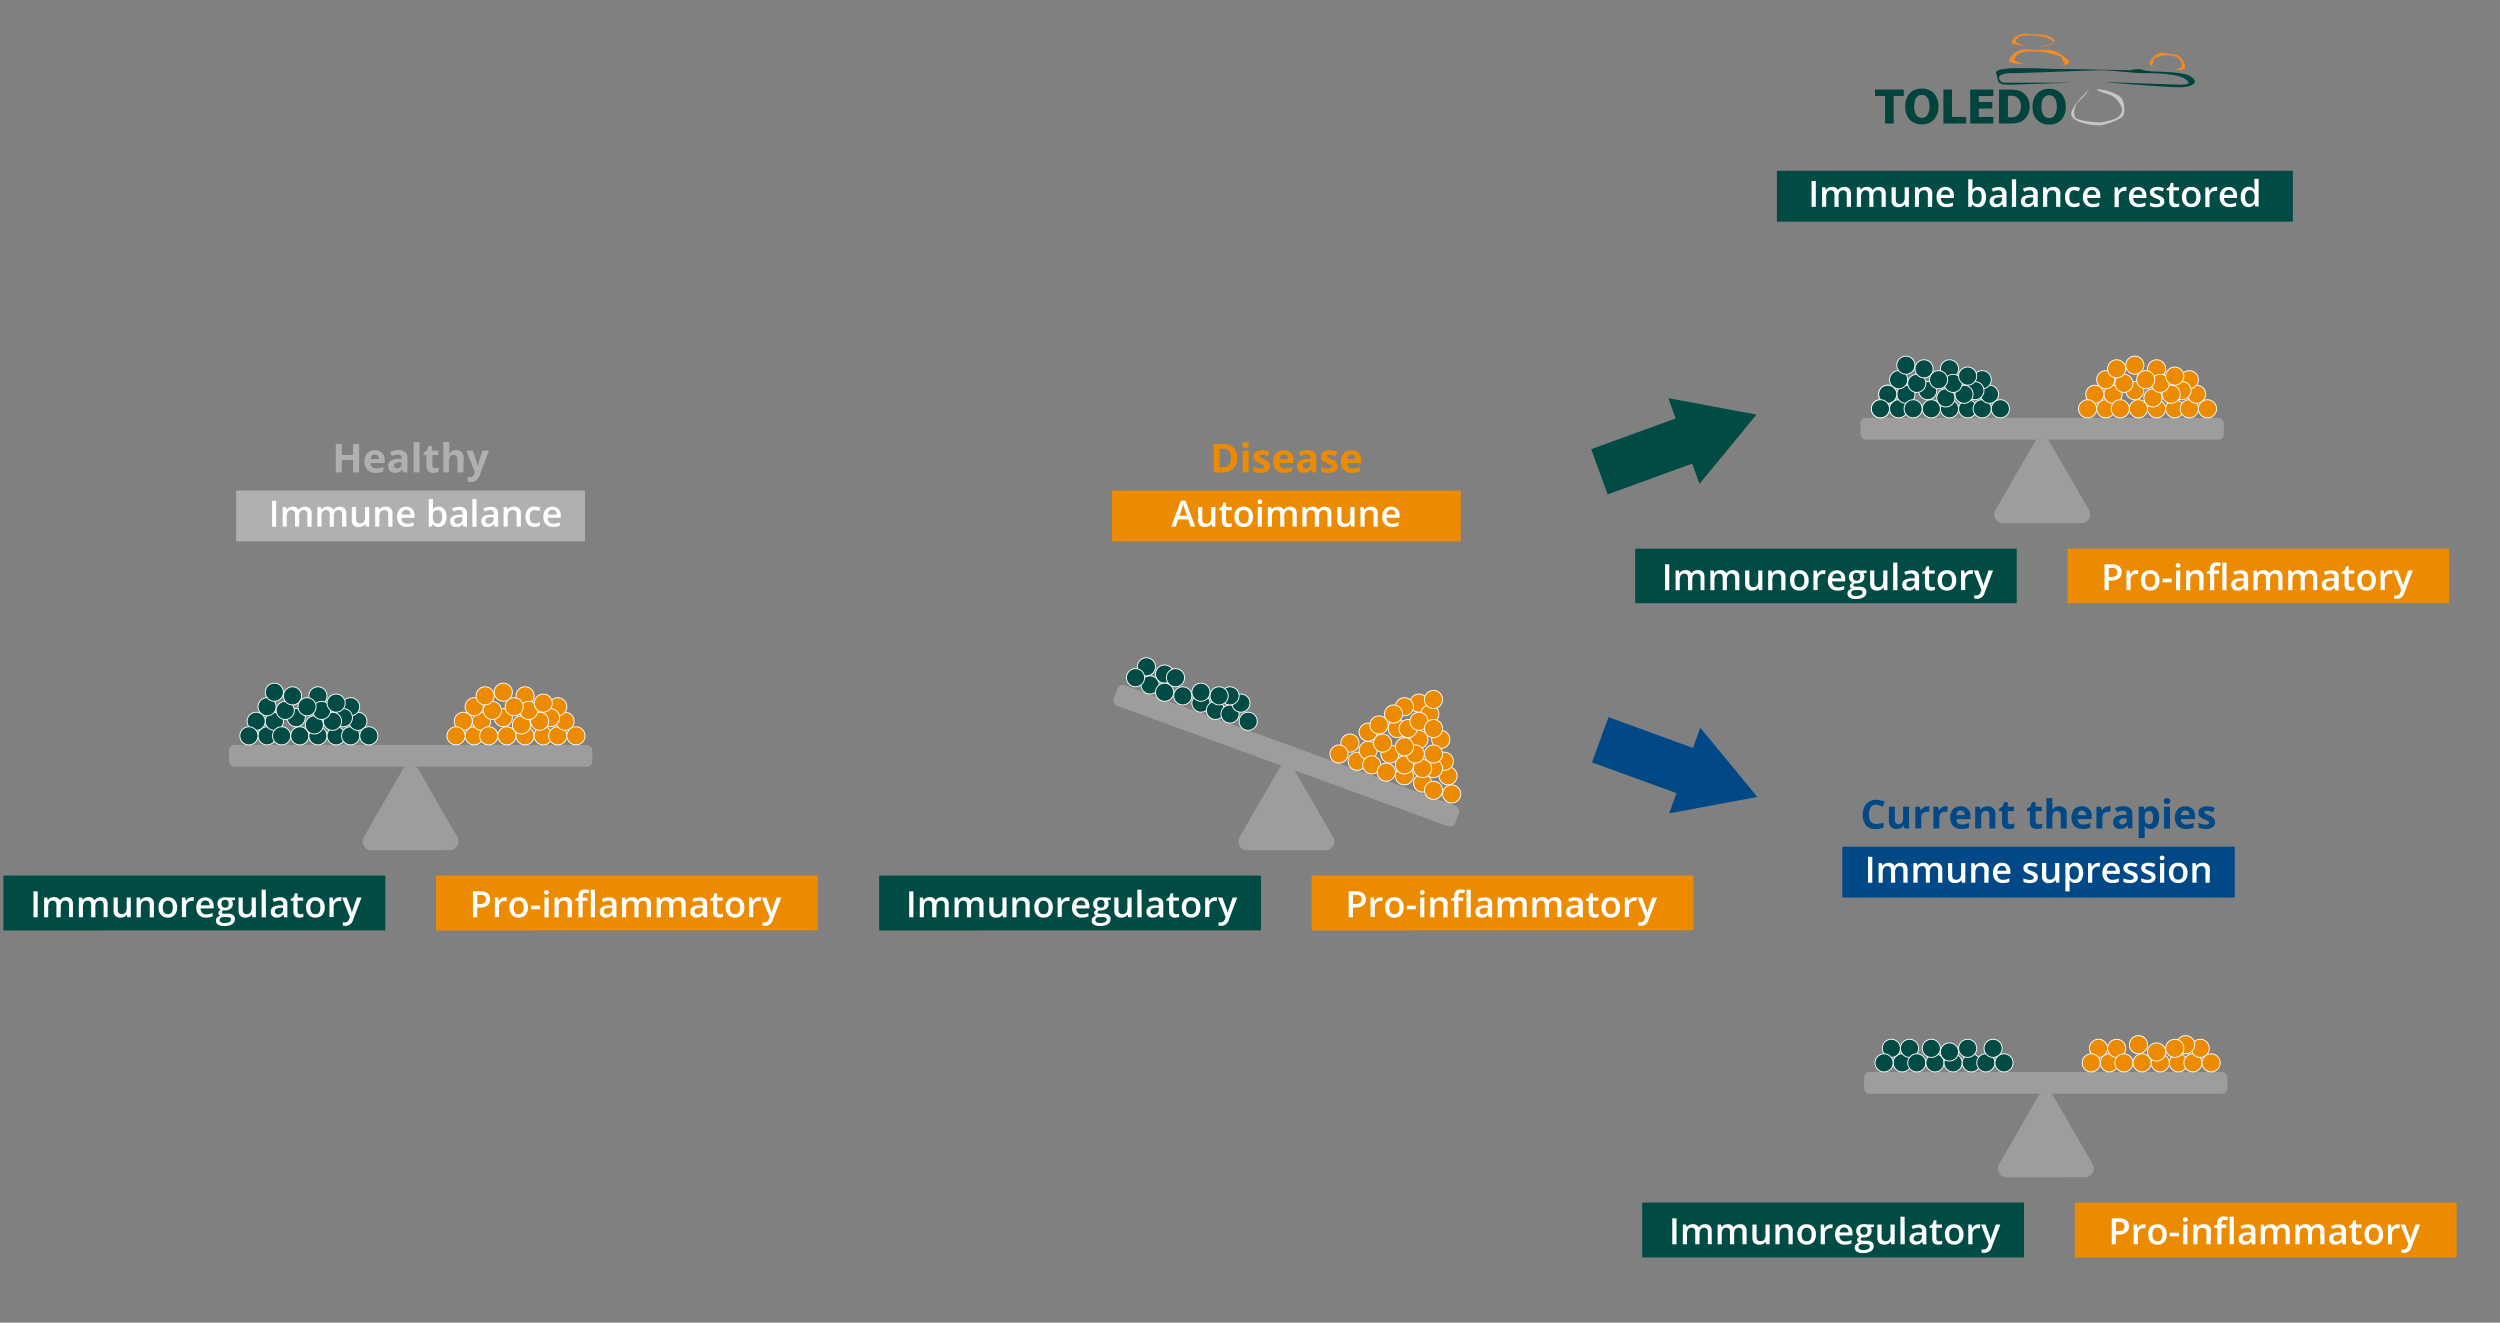 <svg xmlns="http://www.w3.org/2000/svg" width="688" height="364" viewBox="0 0 688 364"><rect x="0" y="0" width="688" height="364" fill="#808080" stroke="none"/><defs><style>.cls-1{fill:#9d9d9d}.cls-2,.cls-4{fill:#004c45}.cls-2,.cls-3{stroke:#fff;stroke-miterlimit:10;stroke-width:.25px}.cls-3,.cls-5{fill:#ed8b00}.cls-6{fill:#b0b0b0}.cls-7{fill:#004986}.cls-8{fill:#f58a23}.cls-9{fill:#00443d}.cls-11{fill:#fff}</style></defs><g id="grafiken"><rect class="cls-1" x="63" y="205" width="100" height="6" rx="1.5"/><path class="cls-1" d="M113 234h-10.78a2.42 2.42 0 01-2.1-3.64l5.38-9.36 5.38-9.33a2.44 2.44 0 014.21 0l5.38 9.33 5.38 9.32a2.42 2.42 0 01-2.1 3.64z"/><rect class="cls-1" x="304" y="205" width="100" height="6" rx="1.5" transform="rotate(20 353.997 208.003)"/><path class="cls-1" d="M354 234h-10.76a2.43 2.43 0 01-2.11-3.64l5.39-9.32 5.38-9.33a2.43 2.43 0 014.2 0l5.38 9.33 5.39 9.32a2.43 2.43 0 01-2.11 3.64z"/><rect class="cls-1" x="513" y="295" width="100" height="6" rx="1.5"/><path class="cls-1" d="M563 324h-10.75a2.42 2.42 0 01-2.1-3.64l5.38-9.32 5.38-9.33a2.44 2.44 0 014.21 0l5.38 9.29 5.38 9.32a2.42 2.42 0 01-2.1 3.64z"/><rect class="cls-1" x="512" y="115" width="100" height="6" rx="1.5"/><path class="cls-1" d="M562 144h-10.75a2.42 2.42 0 01-2.1-3.64l5.38-9.32 5.38-9.33a2.44 2.44 0 014.21 0l5.38 9.29 5.38 9.32a2.42 2.42 0 01-2.1 3.64z"/><circle class="cls-2" cx="73.5" cy="202.5" r="2.5"/><circle class="cls-2" cx="75.5" cy="198.5" r="2.5"/><circle class="cls-2" cx="73.5" cy="194.5" r="2.5"/><circle class="cls-2" cx="70.5" cy="198.5" r="2.5"/><circle class="cls-2" cx="77.5" cy="202.5" r="2.5"/><circle class="cls-2" cx="82.5" cy="202.5" r="2.5"/><circle class="cls-2" cx="87.5" cy="202.5" r="2.5"/><circle class="cls-2" cx="92.5" cy="202.5" r="2.5"/><circle class="cls-2" cx="96.5" cy="202.5" r="2.5"/><circle class="cls-2" cx="98.5" cy="198.5" r="2.5"/><circle class="cls-2" cx="96.5" cy="194.5" r="2.5"/><circle class="cls-2" cx="87.5" cy="191.5" r="2.5"/><circle class="cls-2" cx="75.5" cy="190.5" r="2.5"/><circle class="cls-2" cx="101.5" cy="202.5" r="2.5"/><circle class="cls-2" cx="94.5" cy="197.5" r="2.5"/><circle class="cls-2" cx="91.5" cy="198.5" r="2.5"/><circle class="cls-2" cx="86.5" cy="199.5" r="2.5"/><circle class="cls-2" cx="88.5" cy="195.5" r="2.5"/><circle class="cls-2" cx="81.5" cy="197.5" r="2.5"/><circle class="cls-2" cx="78.5" cy="195.5" r="2.5"/><circle class="cls-2" cx="80.5" cy="191.5" r="2.5"/><circle class="cls-2" cx="84.5" cy="194.5" r="2.5"/><circle class="cls-2" cx="92.5" cy="193.5" r="2.5"/><circle class="cls-2" cx="68.5" cy="202.5" r="2.5"/><circle class="cls-2" cx="316.5" cy="188.5" r="2.5"/><circle class="cls-2" cx="320.5" cy="185.5" r="2.5"/><circle class="cls-2" cx="315.5" cy="183.5" r="2.5"/><circle class="cls-2" cx="320.5" cy="190.5" r="2.5"/><circle class="cls-2" cx="325.5" cy="191.5" r="2.5"/><circle class="cls-2" cx="330.5" cy="193.5" r="2.5"/><circle class="cls-2" cx="334.5" cy="195.5" r="2.5"/><circle class="cls-2" cx="338.5" cy="196.5" r="2.5"/><circle class="cls-2" cx="341.5" cy="193.5" r="2.5"/><circle class="cls-2" cx="343.5" cy="198.5" r="2.5"/><circle class="cls-2" cx="338.5" cy="191.5" r="2.5"/><circle class="cls-2" cx="335.5" cy="191.5" r="2.5"/><circle class="cls-2" cx="330.5" cy="190.5" r="2.5"/><circle class="cls-2" cx="323.5" cy="186.5" r="2.5"/><circle class="cls-2" cx="312.5" cy="186.5" r="2.5"/><circle class="cls-3" cx="130.5" cy="202.5" r="2.5"/><circle class="cls-3" cx="132.5" cy="198.5" r="2.5"/><circle class="cls-3" cx="130.5" cy="194.5" r="2.5"/><circle class="cls-3" cx="127.5" cy="198.5" r="2.5"/><circle class="cls-3" cx="134.5" cy="202.5" r="2.5"/><circle class="cls-3" cx="139.5" cy="202.5" r="2.5"/><circle class="cls-3" cx="144.5" cy="202.5" r="2.5"/><circle class="cls-3" cx="149.5" cy="202.5" r="2.5"/><circle class="cls-3" cx="153.5" cy="202.5" r="2.5"/><circle class="cls-3" cx="155.5" cy="198.5" r="2.5"/><circle class="cls-3" cx="153.5" cy="194.5" r="2.5"/><circle class="cls-3" cx="144.5" cy="191.5" r="2.5"/><circle class="cls-3" cx="138.5" cy="190.5" r="2.5"/><circle class="cls-3" cx="158.5" cy="202.5" r="2.5"/><circle class="cls-3" cx="151.5" cy="197.5" r="2.5"/><circle class="cls-3" cx="148.5" cy="198.5" r="2.5"/><circle class="cls-3" cx="143.5" cy="199.5" r="2.5"/><circle class="cls-3" cx="145.5" cy="195.5" r="2.5"/><circle class="cls-3" cx="138.5" cy="197.5" r="2.5"/><circle class="cls-3" cx="135.5" cy="195.5" r="2.5"/><circle class="cls-3" cx="133.5" cy="191.5" r="2.5"/><circle class="cls-3" cx="141.5" cy="194.5" r="2.5"/><circle class="cls-3" cx="149.5" cy="193.5" r="2.5"/><circle class="cls-3" cx="125.5" cy="202.5" r="2.5"/><circle class="cls-2" cx="522.5" cy="112.5" r="2.5"/><circle class="cls-2" cx="524.5" cy="108.5" r="2.5"/><circle class="cls-2" cx="522.5" cy="104.5" r="2.5"/><circle class="cls-2" cx="526.5" cy="112.5" r="2.5"/><circle class="cls-2" cx="531.5" cy="112.5" r="2.5"/><circle class="cls-2" cx="536.5" cy="112.5" r="2.5"/><circle class="cls-2" cx="541.5" cy="112.5" r="2.5"/><circle class="cls-2" cx="545.5" cy="112.5" r="2.5"/><circle class="cls-2" cx="547.5" cy="108.5" r="2.5"/><circle class="cls-2" cx="545.5" cy="104.5" r="2.5"/><circle class="cls-2" cx="536.5" cy="101.5" r="2.5"/><circle class="cls-2" cx="524.5" cy="100.5" r="2.5"/><circle class="cls-2" cx="550.5" cy="112.5" r="2.5"/><circle class="cls-2" cx="543.5" cy="107.5" r="2.5"/><circle class="cls-2" cx="540.5" cy="108.5" r="2.5"/><circle class="cls-2" cx="535.5" cy="109.5" r="2.5"/><circle class="cls-2" cx="537.5" cy="105.5" r="2.5"/><circle class="cls-2" cx="530.5" cy="107.5" r="2.5"/><circle class="cls-2" cx="527.5" cy="105.5" r="2.5"/><circle class="cls-2" cx="529.5" cy="101.5" r="2.5"/><circle class="cls-2" cx="533.5" cy="104.5" r="2.5"/><circle class="cls-2" cx="541.5" cy="103.5" r="2.5"/><circle class="cls-3" cx="579.5" cy="112.5" r="2.5"/><circle class="cls-3" cx="581.5" cy="108.5" r="2.5"/><circle class="cls-3" cx="579.5" cy="104.5" r="2.5"/><circle class="cls-3" cx="576.5" cy="108.5" r="2.5"/><circle class="cls-3" cx="583.5" cy="112.5" r="2.5"/><circle class="cls-3" cx="588.5" cy="112.5" r="2.5"/><circle class="cls-3" cx="593.5" cy="112.5" r="2.5"/><circle class="cls-3" cx="598.5" cy="112.5" r="2.5"/><circle class="cls-3" cx="602.5" cy="112.5" r="2.5"/><circle class="cls-3" cx="604.5" cy="108.5" r="2.5"/><circle class="cls-3" cx="602.5" cy="104.5" r="2.5"/><circle class="cls-3" cx="593.5" cy="101.5" r="2.5"/><circle class="cls-3" cx="587.5" cy="100.5" r="2.5"/><circle class="cls-3" cx="607.5" cy="112.5" r="2.5"/><circle class="cls-3" cx="600.5" cy="107.5" r="2.5"/><circle class="cls-3" cx="597.5" cy="108.5" r="2.5"/><circle class="cls-3" cx="592.5" cy="109.5" r="2.5"/><circle class="cls-3" cx="594.5" cy="105.5" r="2.5"/><circle class="cls-3" cx="587.5" cy="107.5" r="2.5"/><circle class="cls-3" cx="584.5" cy="105.5" r="2.5"/><circle class="cls-3" cx="582.5" cy="101.5" r="2.5"/><circle class="cls-3" cx="590.5" cy="104.5" r="2.5"/><circle class="cls-3" cx="598.5" cy="103.5" r="2.5"/><circle class="cls-3" cx="574.5" cy="112.5" r="2.5"/><circle class="cls-2" cx="523.5" cy="292.5" r="2.5"/><circle class="cls-2" cx="525.5" cy="288.5" r="2.5"/><circle class="cls-2" cx="520.5" cy="288.5" r="2.5"/><circle class="cls-2" cx="527.5" cy="292.5" r="2.5"/><circle class="cls-2" cx="532.5" cy="292.5" r="2.5"/><circle class="cls-2" cx="531.5" cy="288.5" r="2.5"/><circle class="cls-2" cx="537.5" cy="292.5" r="2.5"/><circle class="cls-2" cx="542.5" cy="292.5" r="2.5"/><circle class="cls-2" cx="546.5" cy="292.5" r="2.5"/><circle class="cls-2" cx="548.5" cy="288.5" r="2.5"/><circle class="cls-2" cx="551.5" cy="292.5" r="2.5"/><circle class="cls-2" cx="541.5" cy="288.5" r="2.5"/><circle class="cls-2" cx="536.5" cy="289.5" r="2.5"/><circle class="cls-2" cx="518.5" cy="292.5" r="2.5"/><circle class="cls-3" cx="580.5" cy="292.5" r="2.5"/><circle class="cls-3" cx="582.5" cy="288.5" r="2.5"/><circle class="cls-3" cx="577.5" cy="288.5" r="2.5"/><circle class="cls-3" cx="584.5" cy="292.5" r="2.5"/><circle class="cls-3" cx="589.5" cy="292.5" r="2.5"/><circle class="cls-3" cx="594.5" cy="292.5" r="2.5"/><circle class="cls-3" cx="599.5" cy="292.5" r="2.5"/><circle class="cls-3" cx="603.5" cy="292.5" r="2.5"/><circle class="cls-3" cx="605.5" cy="288.5" r="2.5"/><circle class="cls-3" cx="608.5" cy="292.5" r="2.5"/><circle class="cls-3" cx="601.5" cy="287.5" r="2.5"/><circle class="cls-3" cx="598.5" cy="288.5" r="2.5"/><circle class="cls-3" cx="593.5" cy="289.5" r="2.5"/><circle class="cls-3" cx="588.5" cy="287.5" r="2.5"/><circle class="cls-3" cx="575.5" cy="292.5" r="2.5"/><circle class="cls-3" cx="373.5" cy="209.5" r="2.5"/><circle class="cls-3" cx="376.5" cy="206.5" r="2.5"/><circle class="cls-3" cx="376.5" cy="201.5" r="2.5"/><circle class="cls-3" cx="371.5" cy="204.5" r="2.5"/><circle class="cls-3" cx="377.5" cy="210.5" r="2.5"/><circle class="cls-3" cx="381.5" cy="212.5" r="2.5"/><circle class="cls-3" cx="386.5" cy="213.5" r="2.5"/><circle class="cls-3" cx="391.5" cy="215.5" r="2.5"/><circle class="cls-3" cx="394.5" cy="217.5" r="2.5"/><circle class="cls-3" cx="396.5" cy="203.5" r="2.5"/><circle class="cls-3" cx="398.5" cy="213.5" r="2.5"/><circle class="cls-3" cx="397.5" cy="209.5" r="2.5"/><circle class="cls-3" cx="390.5" cy="203.5" r="2.5"/><circle class="cls-3" cx="384.5" cy="200.5" r="2.5"/><circle class="cls-3" cx="399.5" cy="218.5" r="2.5"/><circle class="cls-3" cx="394.5" cy="211.5" r="2.5"/><circle class="cls-3" cx="391.5" cy="211.5" r="2.5"/><circle class="cls-3" cx="390.5" cy="193.5" r="2.5"/><circle class="cls-3" cx="386.5" cy="210.5" r="2.5"/><circle class="cls-3" cx="386.5" cy="194.5" r="2.5"/><circle class="cls-3" cx="389.5" cy="207.5" r="2.5"/><circle class="cls-3" cx="393.5" cy="196.5" r="2.5"/><circle class="cls-3" cx="382.5" cy="207.5" r="2.5"/><circle class="cls-3" cx="380.5" cy="204.5" r="2.5"/><circle class="cls-3" cx="379.5" cy="199.5" r="2.5"/><circle class="cls-3" cx="383.5" cy="196.5" r="2.5"/><circle class="cls-3" cx="386.5" cy="205.5" r="2.5"/><circle class="cls-3" cx="387.5" cy="200.5" r="2.5"/><circle class="cls-3" cx="394.5" cy="207.5" r="2.5"/><circle class="cls-3" cx="390.5" cy="198.5" r="2.5"/><circle class="cls-3" cx="394.5" cy="192.5" r="2.5"/><circle class="cls-3" cx="394.5" cy="200.5" r="2.5"/><circle class="cls-3" cx="368.5" cy="207.5" r="2.5"/><path class="cls-4" d="M1 241h105v15H1z"/><path class="cls-5" d="M120 241h105v15H120z"/><path class="cls-4" d="M242 241h105v15H242z"/><path class="cls-5" d="M361 241h105v15H361z"/><path class="cls-4" d="M452 331h105v15H452z"/><path class="cls-5" d="M571 331h105v15H571z"/><path class="cls-6" d="M65 135h96v14H65z"/><path class="cls-5" d="M306 135h96v14h-96z"/><path class="cls-4" d="M489 47h142v14H489z"/><path class="cls-7" d="M507 233h108v14H507z"/><circle class="cls-2" cx="519.5" cy="108.5" r="2.5"/><circle class="cls-2" cx="517.5" cy="112.5" r="2.5"/><circle class="cls-2" cx="519.5" cy="108.5" r="2.5"/><circle class="cls-2" cx="517.5" cy="112.5" r="2.5"/><path class="cls-4" d="M483.39 114.1l-24.27-4.52 2.03 5.57-23.25 8.46 4.53 12.45 23.25-8.47 2.02 5.57 15.69-19.06z"/><path class="cls-7" d="M483.61 219.32l-15.68-19.06-2.03 5.57-23.25-8.46-4.53 12.44 23.25 8.46-2.02 5.57 24.26-4.52z"/><g><path class="cls-8" d="M598.35 19.09s3.19.53 3-.72-1.08-3.4-3.07-3.4-3.44-1.2-5.07.23-2.55 2.3-.73 3.17-.72 0-.18-.78.17-1.55 1.09-1.73 1.81-.89 4-.54 2.72 1 3.08 2.33-2.11 1.44-2.11 1.44z"/><path class="cls-9" d="M579.29 22.58c1.1.18 18.61 1.56 21 1.44s5.29-1.08 2.74-2.87-10.76-1.13-13-1.82a5.62 5.62 0 00-3.65 0c-.37 0-16.91-.35-20.25-.35s-17.6-1-16.8 1.14-.42 3.36 4.57 3.18 16.1-.54 16.1-.54h-18.38s-1.46-.1-1.46-1.37 3-1.27 4.68-1.27 21.53-.79 23.72-.79 8.72.79 10.77.79 9.48-.05 11.92 1.56-.07 1.62-1.16 1.62-20.8-.72-20.8-.72z"/><path d="M575.05 24.62s-6.25 5.38-4.84 7.48 6.79 2.47 7.79 2.39 5.91-1.48 6.41-2.88.16-4.37-1.25-5.23a13.21 13.21 0 00-5.63-1.79c-1.64 0 1.68 1.05 3.13 1.52s4 3.16 3.13 5-3.09 1.91-4.73 2.42-6-.31-7.39-.78-1-3.71.45-4.91a24.43 24.43 0 002.95-3.25z" fill="#c5c7c7"/><path class="cls-8" d="M557.86 17.71s-5.37 0-4.93-1.24 2.16-3.19 5.47-2.85 5.85-.58 8.4 1.12 4 2.72.87 3.27 1.21.09.38-.74-.11-1.57-1.62-1.91-2.91-1.2-6.56-1.22-4.62.48-5.36 1.78 3.35 1.79 3.35 1.79zM557.54 12.6s-4.33-.17-3.94-1.13a4 4 0 014.48-2.12c2.66.37 4.72-.3 6.73 1.14s-1.15 2.18-3.68 2.53 4.73-.86 4-1.51a4.11 4.11 0 00-1.15-.74c-1.11-.55-1.84-.84-4.78-1s-3.73.25-4.37 1.26 2.66 1.53 2.66 1.53z"/><path class="cls-9" d="M521.15 34v-7.58h2.78v-1.79H516v1.79h2.78V34zm11.08-8.3a4.38 4.38 0 00-3.35-1.31 4.31 4.31 0 00-3.34 1.32 5.08 5.08 0 00-1.21 3.59 5.06 5.06 0 001.21 3.57 4.32 4.32 0 003.34 1.33 4.38 4.38 0 003.35-1.31 5.09 5.09 0 001.22-3.59 5.11 5.11 0 00-1.22-3.6zm-1.39 5a3.06 3.06 0 01-.46 1 1.81 1.81 0 01-.68.56 1.91 1.91 0 01-.81.18 2.05 2.05 0 01-.8-.17 1.88 1.88 0 01-.69-.56 2.86 2.86 0 01-.46-1 4.87 4.87 0 01-.17-1.43 5.13 5.13 0 01.18-1.45 2.66 2.66 0 01.47-1 1.91 1.91 0 01.68-.56 2 2 0 01.79-.15 2 2 0 01.79.16 1.82 1.82 0 01.69.56 2.83 2.83 0 01.46 1 4.93 4.93 0 01.18 1.43 5 5 0 01-.17 1.43zm10.26 1.48h-3.92v-7.55h-2.36V34h6.28v-1.8zm7.47 1.8v-1.8h-4v-2.31h3.7v-1.8h-3.7v-1.65h4v-1.79h-6.37V34zM558 27a4.22 4.22 0 00-3.09-2.22 13.52 13.52 0 00-1.86-.12h-2.92V34h3a12 12 0 001.84-.14 4 4 0 001.59-.61A4.33 4.33 0 00558 31.7a4.85 4.85 0 00.57-2.36A4.94 4.94 0 00558 27zm-2.19 3.93a2.34 2.34 0 01-.88 1 2.14 2.14 0 01-1 .34h-1.35v-5.9h1.26a2.36 2.36 0 012 1.32 3.52 3.52 0 01.32 1.59 3.74 3.74 0 01-.3 1.58zm11.46-5.16a4.38 4.38 0 00-3.35-1.31 4.31 4.31 0 00-3.34 1.32 5.09 5.09 0 00-1.22 3.59 5.07 5.07 0 001.22 3.57 4.32 4.32 0 003.34 1.33 4.38 4.38 0 003.35-1.31 5.09 5.09 0 001.22-3.59 5.11 5.11 0 00-1.22-3.6zm-1.39 5a2.87 2.87 0 01-.47 1 1.78 1.78 0 01-.67.56 2 2 0 01-.81.18 2 2 0 01-.8-.17 1.73 1.73 0 01-.69-.56 2.87 2.87 0 01-.47-1 5.23 5.23 0 01-.17-1.43 5.13 5.13 0 01.18-1.45 2.83 2.83 0 01.47-1 1.94 1.94 0 01.69-.56 2 2 0 01.79-.15 2 2 0 01.79.16 1.9 1.9 0 01.69.56 2.83 2.83 0 01.46 1 5 5 0 01.17 1.43 5.08 5.08 0 01-.16 1.43z"/></g></g><g id="EN"><path class="cls-4" d="M1 241h105v15H1z"/><path class="cls-5" d="M120 241h105v15H120z"/><path class="cls-4" d="M242 241h105v15H242z"/><path class="cls-5" d="M361 241h105v15H361z"/><path class="cls-4" d="M450 151h105v15H450z"/><path class="cls-5" d="M569 151h105v15H569z"/><path class="cls-4" d="M452 331h105v15H452z"/><path class="cls-5" d="M571 331h105v15H571z"/><path class="cls-11" d="M9.21 252.43v-7.14h1.16v7.14zM16.69 252.43h-1.16v-3.33a1.52 1.52 0 00-.23-.93.87.87 0 00-.73-.3 1.12 1.12 0 00-1 .43 2.61 2.61 0 00-.31 1.44v2.69h-1.12V247H13l.16.71h.06a1.48 1.48 0 01.66-.6 2.06 2.06 0 01.94-.21 1.64 1.64 0 011.65.85h.07a1.63 1.63 0 01.68-.62 2.13 2.13 0 011-.23 1.79 1.79 0 011.41.49 2.14 2.14 0 01.44 1.49v3.52H19v-3.3a1.52 1.52 0 00-.24-.93.87.87 0 00-.73-.3 1.12 1.12 0 00-1 .42 2.1 2.1 0 00-.31 1.28zM26.25 252.43h-1.16v-3.33a1.52 1.52 0 00-.23-.93.87.87 0 00-.73-.3 1.12 1.12 0 00-1 .43 2.61 2.61 0 00-.31 1.44v2.69H21.7V247h.89l.17.71a1.48 1.48 0 01.66-.6 2.06 2.06 0 01.94-.21 1.64 1.64 0 011.65.85h.07a1.63 1.63 0 01.68-.62 2.13 2.13 0 011-.23 1.79 1.79 0 011.41.49 2.14 2.14 0 01.44 1.49v3.52h-1.1v-3.3a1.52 1.52 0 00-.24-.93.87.87 0 00-.73-.3 1.12 1.12 0 00-1 .42 2.1 2.1 0 00-.31 1.28zM35.06 252.43l-.16-.71a1.61 1.61 0 01-.69.59 2.16 2.16 0 01-1 .22 2 2 0 01-1.47-.49 2 2 0 01-.48-1.48V247h1.15v3.33a1.45 1.45 0 00.26.93 1 1 0 00.79.31 1.27 1.27 0 001.07-.43 2.43 2.43 0 00.34-1.45V247H36v5.4zM42.35 252.43H41.2v-3.32a1.42 1.42 0 00-.25-.93 1 1 0 00-.8-.31 1.25 1.25 0 00-1.06.43 2.33 2.33 0 00-.34 1.44v2.69H37.6V247h.9l.16.71h.06a1.64 1.64 0 01.7-.6 2.31 2.31 0 011-.21 1.73 1.73 0 011.94 2zM48.74 249.72a2.94 2.94 0 01-.68 2.07 2.44 2.44 0 01-1.89.74 2.63 2.63 0 01-1.33-.34 2.28 2.28 0 01-.9-1 3.29 3.29 0 01-.31-1.48 2.91 2.91 0 01.67-2.05 2.46 2.46 0 011.9-.74 2.38 2.38 0 011.86.76 2.93 2.93 0 01.68 2.04zm-3.93 0c0 1.25.46 1.87 1.38 1.87s1.37-.62 1.37-1.87-.46-1.85-1.38-1.85a1.15 1.15 0 00-1 .48 2.39 2.39 0 00-.37 1.37zM52.8 246.93a2.94 2.94 0 01.57 0l-.11 1.07a2.1 2.1 0 00-.51-.06 1.48 1.48 0 00-1.12.45 1.65 1.65 0 00-.42 1.17v2.82h-1.15V247H51l.15.95h.06a2.17 2.17 0 01.7-.77 1.74 1.74 0 01.89-.25zM56.73 252.53a2.61 2.61 0 01-2-.74 2.79 2.79 0 01-.71-2 3.05 3.05 0 01.66-2.08 2.53 2.53 0 013.5-.11 2.5 2.5 0 01.62 1.79v.61h-3.6a1.79 1.79 0 00.43 1.21 1.46 1.46 0 001.12.42 4.13 4.13 0 00.89-.09 4.44 4.44 0 00.89-.3v.93a3.39 3.39 0 01-.85.28 4.74 4.74 0 01-.95.08zm-.21-4.73a1.17 1.17 0 00-.88.35 1.64 1.64 0 00-.39 1h2.45a1.48 1.48 0 00-.32-1 1.14 1.14 0 00-.86-.35zM64.69 247v.63l-.92.17a1.18 1.18 0 01.21.42 1.55 1.55 0 01.08.53 1.63 1.63 0 01-.57 1.31 2.43 2.43 0 01-1.59.48 2.29 2.29 0 01-.47 0 .63.63 0 00-.37.54.32.32 0 00.17.28 1.57 1.57 0 00.64.09h.94a2.12 2.12 0 011.36.38 1.34 1.34 0 01.47 1.1 1.6 1.6 0 01-.76 1.41 4 4 0 01-2.19.5 3 3 0 01-1.68-.39 1.25 1.25 0 01-.58-1.11 1.2 1.2 0 01.31-.84 1.66 1.66 0 01.88-.47 1 1 0 01-.38-.31.81.81 0 01-.15-.46.76.76 0 01.18-.51 2 2 0 01.5-.42 1.54 1.54 0 01-.68-.59 1.76 1.76 0 01-.26-.95 1.73 1.73 0 01.55-1.36 2.3 2.3 0 011.58-.49h.49a3.1 3.1 0 01.37.07zm-4.24 6.24a.62.62 0 00.34.57 1.85 1.85 0 00.94.2 2.8 2.8 0 001.39-.27.79.79 0 00.46-.71.53.53 0 00-.25-.5 2 2 0 00-.94-.15h-.87a1.25 1.25 0 00-.78.23.79.79 0 00-.29.66zm.49-4.49a1.06 1.06 0 00.27.78 1 1 0 00.74.27c.67 0 1-.35 1-1.06a1.16 1.16 0 00-.25-.81.9.9 0 00-.75-.29 1 1 0 00-.75.28 1.21 1.21 0 00-.26.86zM69.5 252.43l-.16-.71h-.06a1.58 1.58 0 01-.68.59 2.18 2.18 0 01-1 .22 2 2 0 01-1.46-.49 2 2 0 01-.48-1.48V247h1.14v3.33a1.45 1.45 0 00.26.93 1 1 0 00.79.31 1.28 1.28 0 001.07-.43 2.44 2.44 0 00.33-1.45V247h1.16v5.4zM73.19 252.43H72v-7.6h1.15zM78.21 252.43l-.23-.75a2.16 2.16 0 01-.79.67 2.44 2.44 0 01-1 .18 1.73 1.73 0 01-1.24-.43 1.61 1.61 0 01-.45-1.22 1.45 1.45 0 01.62-1.26 3.54 3.54 0 011.89-.46h.93v-.29a1.09 1.09 0 00-.24-.77 1 1 0 00-.75-.26 2.67 2.67 0 00-.8.12 6.52 6.52 0 00-.73.29l-.42-.85a4 4 0 011-.35 4.45 4.45 0 011-.12 2.29 2.29 0 011.55.45 1.76 1.76 0 01.53 1.41v3.64zm-1.71-.78a1.42 1.42 0 001-.35 1.24 1.24 0 00.38-1v-.47h-.69a2.41 2.41 0 00-1.18.27.82.82 0 00-.37.74.7.7 0 00.22.56.91.91 0 00.64.25zM82.64 251.6a2.72 2.72 0 00.84-.13v.86a2.09 2.09 0 01-.49.14 3.18 3.18 0 01-.62.06c-1.09 0-1.63-.58-1.63-1.72v-2.91H80v-.51l.79-.42.39-1.14h.71V247h1.54v.87h-1.54v2.89a.79.79 0 00.21.61.77.77 0 00.54.23zM89.35 249.72a2.94 2.94 0 01-.68 2.07 2.44 2.44 0 01-1.89.74 2.63 2.63 0 01-1.33-.34 2.28 2.28 0 01-.9-1 3.29 3.29 0 01-.31-1.48 2.91 2.91 0 01.67-2.05 2.46 2.46 0 011.9-.74 2.38 2.38 0 011.86.76 2.93 2.93 0 01.68 2.04zm-3.93 0c0 1.25.46 1.87 1.38 1.87s1.37-.62 1.37-1.87-.46-1.85-1.38-1.85a1.15 1.15 0 00-1 .48 2.39 2.39 0 00-.37 1.37zM93.41 246.93a2.94 2.94 0 01.57 0l-.11 1.07a2.1 2.1 0 00-.51-.06 1.45 1.45 0 00-1.11.45 1.61 1.61 0 00-.43 1.17v2.82h-1.15V247h.9l.15.95h.06a2.17 2.17 0 01.7-.77 1.74 1.74 0 01.93-.25zM94.16 247h1.25l1.1 3.06a5.39 5.39 0 01.33 1.23 4.66 4.66 0 01.16-.65c.08-.26.49-1.47 1.24-3.64h1.24l-2.31 6.12a2.19 2.19 0 01-2.1 1.68 3.65 3.65 0 01-.74-.08v-.91a2.61 2.61 0 00.59.06 1.21 1.21 0 001.17-1l.2-.51z"/><g><path class="cls-11" d="M134.89 247.45a2.07 2.07 0 01-.74 1.71 3.2 3.2 0 01-2.08.6h-.74v2.67h-1.17v-7.14h2.05a3.09 3.09 0 012 .55 2 2 0 01.68 1.61zm-3.56 1.33h.67a2.2 2.2 0 001.31-.32 1.33 1.33 0 00.05-1.89 1.86 1.86 0 00-1.17-.3h-.81zM138.93 246.93a2.94 2.94 0 01.57 0l-.11 1.07a2.16 2.16 0 00-.51-.06 1.48 1.48 0 00-1.12.45 1.65 1.65 0 00-.42 1.17v2.82h-1.15V247h.9l.15.95h.06a2.17 2.17 0 01.7-.77 1.74 1.74 0 01.93-.25zM145.29 249.72a3 3 0 01-.68 2.07 2.44 2.44 0 01-1.89.74 2.69 2.69 0 01-1.34-.34 2.32 2.32 0 01-.89-1 3.29 3.29 0 01-.31-1.48 2.91 2.91 0 01.67-2.05 2.45 2.45 0 011.9-.74 2.38 2.38 0 011.86.76 2.93 2.93 0 01.68 2.04zm-3.93 0c0 1.25.46 1.87 1.38 1.87s1.37-.62 1.37-1.87-.46-1.85-1.38-1.85a1.18 1.18 0 00-1 .48 2.48 2.48 0 00-.37 1.37zM146.14 250.24v-1h2.51v1zM149.76 245.6a.63.63 0 01.17-.48.65.65 0 01.48-.16.64.64 0 01.47.16.67.67 0 01.17.48.64.64 0 01-.17.46.64.64 0 01-.47.17.65.65 0 01-.48-.17.6.6 0 01-.17-.46zm1.21 6.83h-1.14V247H151zM157.37 252.43h-1.16v-3.32a1.42 1.42 0 00-.25-.93 1 1 0 00-.8-.31 1.25 1.25 0 00-1.06.43 2.33 2.33 0 00-.34 1.44v2.69h-1.15V247h.9l.16.71h.06a1.64 1.64 0 01.7-.6 2.31 2.31 0 011-.21 1.74 1.74 0 012 2zM161.67 247.9h-1.32v4.53h-1.15v-4.53h-.89v-.54l.89-.35v-.35a2 2 0 01.45-1.42 1.83 1.83 0 011.37-.46 3.46 3.46 0 011.19.2l-.3.87a2.65 2.65 0 00-.81-.14.67.67 0 00-.57.24 1.23 1.23 0 00-.18.73v.32h1.32zm2.07 4.53h-1.15v-7.6h1.15zM168.76 252.43l-.23-.75a2.22 2.22 0 01-.78.67 2.49 2.49 0 01-1 .18 1.74 1.74 0 01-1.24-.43 1.61 1.61 0 01-.45-1.22 1.45 1.45 0 01.62-1.26 3.59 3.59 0 011.89-.46h.93v-.29a1.09 1.09 0 00-.24-.77 1 1 0 00-.75-.26 2.61 2.61 0 00-.79.12 5.29 5.29 0 00-.73.29l-.38-.82a4.51 4.51 0 011.95-.47 2.34 2.34 0 011.56.45 1.76 1.76 0 01.52 1.41v3.64zm-1.71-.78a1.46 1.46 0 001-.35 1.27 1.27 0 00.38-1v-.47h-.7a2.41 2.41 0 00-1.18.27.84.84 0 00-.37.74.74.74 0 00.22.56.93.93 0 00.65.25zM175.73 252.43h-1.15v-3.33a1.59 1.59 0 00-.23-.93.87.87 0 00-.73-.3 1.12 1.12 0 00-1 .43 2.52 2.52 0 00-.31 1.44v2.69h-1.15V247h.9l.16.71h.06a1.51 1.51 0 01.65-.6 2.12 2.12 0 01.94-.21 1.64 1.64 0 011.65.85h.08a1.63 1.63 0 01.68-.62 2.13 2.13 0 011-.23 1.79 1.79 0 011.41.49 2.14 2.14 0 01.44 1.49v3.52H178v-3.3a1.52 1.52 0 00-.24-.93.88.88 0 00-.74-.3 1.15 1.15 0 00-1 .42 2.17 2.17 0 00-.31 1.28zM185.3 252.43h-1.16v-3.33a1.59 1.59 0 00-.23-.93.87.87 0 00-.73-.3 1.12 1.12 0 00-1 .43 2.61 2.61 0 00-.31 1.44v2.69h-1.15V247h.9l.16.71h.06a1.51 1.51 0 01.65-.6 2.12 2.12 0 01.94-.21 1.64 1.64 0 011.65.85h.08a1.63 1.63 0 01.68-.62 2.13 2.13 0 011-.23 1.79 1.79 0 011.41.49 2.14 2.14 0 01.44 1.49v3.52h-1.14v-3.3a1.52 1.52 0 00-.24-.93.88.88 0 00-.74-.3 1.12 1.12 0 00-1 .42 2.1 2.1 0 00-.31 1.28zM193.68 252.43l-.23-.75a2.24 2.24 0 01-.79.67 2.45 2.45 0 01-1 .18 1.74 1.74 0 01-1.24-.43 1.61 1.61 0 01-.45-1.22 1.45 1.45 0 01.62-1.26 3.59 3.59 0 011.89-.46h.94v-.29a1.05 1.05 0 00-.25-.77 1 1 0 00-.74-.26 2.63 2.63 0 00-.8.12 5.84 5.84 0 00-.73.29l-.37-.82a4 4 0 011-.35 4.37 4.37 0 011-.12 2.34 2.34 0 011.56.45 1.76 1.76 0 01.52 1.41v3.64zm-1.7-.78a1.43 1.43 0 001-.35 1.27 1.27 0 00.38-1v-.47h-.7a2.41 2.41 0 00-1.18.27.83.83 0 00-.36.74.73.73 0 00.21.56.94.94 0 00.67.25zM198.12 251.6a2.72 2.72 0 00.84-.13v.86a2.24 2.24 0 01-.49.14 3.21 3.21 0 01-.63.06c-1.08 0-1.63-.58-1.63-1.72v-2.91h-.73v-.51l.79-.42.39-1.14h.71V247h1.53v.87h-1.53v2.89a.79.79 0 00.2.61.77.77 0 00.55.23zM204.83 249.72a3 3 0 01-.68 2.07 2.44 2.44 0 01-1.89.74 2.67 2.67 0 01-1.34-.34 2.26 2.26 0 01-.89-1 3.29 3.29 0 01-.32-1.48 2.91 2.91 0 01.68-2.05 2.45 2.45 0 011.9-.74 2.34 2.34 0 011.85.76 2.89 2.89 0 01.69 2.04zm-3.93 0c0 1.25.46 1.87 1.38 1.87s1.37-.62 1.37-1.87-.46-1.85-1.38-1.85a1.18 1.18 0 00-1.05.48 2.39 2.39 0 00-.32 1.37zM208.88 246.93a3 3 0 01.58 0l-.12 1.07a2.07 2.07 0 00-.5-.06 1.47 1.47 0 00-1.12.45 1.61 1.61 0 00-.43 1.17v2.82h-1.14V247h.85l.15.95h.06a2.27 2.27 0 01.7-.77 1.74 1.74 0 01.97-.25zM209.64 247h1.25l1.09 3.06a6 6 0 01.34 1.23 4.66 4.66 0 01.16-.65c.08-.26.49-1.47 1.24-3.64H215l-2.31 6.12a2.19 2.19 0 01-2.1 1.68 3.57 3.57 0 01-.74-.08v-.91a2.61 2.61 0 00.59.06 1.2 1.2 0 001.16-1l.2-.51z"/></g><g><path class="cls-11" d="M250.21 252.43v-7.14h1.16v7.14zM257.69 252.43h-1.16v-3.33a1.52 1.52 0 00-.23-.93.87.87 0 00-.73-.3 1.12 1.12 0 00-1 .43 2.61 2.61 0 00-.31 1.44v2.69h-1.14V247h.88l.16.71h.06a1.48 1.48 0 01.66-.6 2.06 2.06 0 01.94-.21 1.64 1.64 0 011.65.85h.07a1.63 1.63 0 01.68-.62 2.13 2.13 0 011-.23 1.79 1.79 0 011.41.49 2.14 2.14 0 01.44 1.49v3.52H260v-3.3a1.52 1.52 0 00-.24-.93.87.87 0 00-.73-.3 1.12 1.12 0 00-1 .42 2.1 2.1 0 00-.31 1.28zM267.25 252.43h-1.16v-3.33a1.52 1.52 0 00-.23-.93.87.87 0 00-.73-.3 1.12 1.12 0 00-1 .43 2.61 2.61 0 00-.31 1.44v2.69h-1.12V247h.89l.17.71h.05a1.48 1.48 0 01.66-.6 2.06 2.06 0 01.94-.21 1.64 1.64 0 011.65.85h.07a1.63 1.63 0 01.68-.62 2.13 2.13 0 011-.23 1.79 1.79 0 011.41.49 2.14 2.14 0 01.44 1.49v3.52h-1.14v-3.3a1.52 1.52 0 00-.24-.93.87.87 0 00-.73-.3 1.12 1.12 0 00-1 .42 2.1 2.1 0 00-.31 1.28zM276.06 252.43l-.16-.71a1.61 1.61 0 01-.69.59 2.16 2.16 0 01-1 .22 2 2 0 01-1.47-.49 2 2 0 01-.48-1.48V247h1.15v3.33a1.45 1.45 0 00.26.93 1 1 0 00.79.31 1.27 1.27 0 001.07-.43 2.43 2.43 0 00.34-1.45V247H277v5.4zM283.35 252.43h-1.15v-3.32a1.42 1.42 0 00-.25-.93 1 1 0 00-.8-.31 1.25 1.25 0 00-1.06.43 2.33 2.33 0 00-.34 1.44v2.69h-1.15V247h.9l.16.71h.06a1.64 1.64 0 01.7-.6 2.31 2.31 0 011-.21 1.73 1.73 0 011.94 2zM289.74 249.72a2.94 2.94 0 01-.68 2.07 2.44 2.44 0 01-1.89.74 2.63 2.63 0 01-1.33-.34 2.28 2.28 0 01-.9-1 3.29 3.29 0 01-.31-1.48 2.91 2.91 0 01.67-2.05 2.46 2.46 0 011.9-.74 2.38 2.38 0 011.86.76 2.93 2.93 0 01.68 2.04zm-3.93 0c0 1.25.46 1.87 1.38 1.87s1.37-.62 1.37-1.87-.46-1.85-1.38-1.85a1.15 1.15 0 00-1 .48 2.39 2.39 0 00-.37 1.37zM293.8 246.93a2.94 2.94 0 01.57 0l-.11 1.07a2.1 2.1 0 00-.51-.06 1.48 1.48 0 00-1.12.45 1.65 1.65 0 00-.42 1.17v2.82h-1.15V247h.9l.15.95h.06a2.17 2.17 0 01.7-.77 1.74 1.74 0 01.93-.25zM297.73 252.53a2.61 2.61 0 01-2-.74 2.79 2.79 0 01-.71-2 3.05 3.05 0 01.66-2.08 2.53 2.53 0 013.5-.11 2.5 2.5 0 01.62 1.79v.61h-3.6a1.79 1.79 0 00.43 1.21 1.46 1.46 0 001.12.42 4.13 4.13 0 00.89-.09 4.44 4.44 0 00.89-.3v.93a3.39 3.39 0 01-.85.28 4.74 4.74 0 01-.95.08zm-.21-4.73a1.17 1.17 0 00-.88.35 1.64 1.64 0 00-.39 1h2.45a1.48 1.48 0 00-.32-1 1.14 1.14 0 00-.86-.35zM305.69 247v.63l-.92.17a1.18 1.18 0 01.21.42 1.55 1.55 0 01.08.53 1.63 1.63 0 01-.57 1.31 2.43 2.43 0 01-1.59.48 2.29 2.29 0 01-.47 0 .63.63 0 00-.37.54.32.32 0 00.17.28 1.57 1.57 0 00.64.09h.94a2.12 2.12 0 011.36.38 1.34 1.34 0 01.47 1.1 1.6 1.6 0 01-.76 1.41 4 4 0 01-2.19.5 3 3 0 01-1.68-.39 1.25 1.25 0 01-.58-1.11 1.2 1.2 0 01.31-.84 1.66 1.66 0 01.88-.47 1 1 0 01-.38-.31.81.81 0 01-.15-.46.76.76 0 01.18-.51 2 2 0 01.5-.42 1.54 1.54 0 01-.68-.59 1.76 1.76 0 01-.26-.95 1.73 1.73 0 01.55-1.36 2.3 2.3 0 011.58-.49h.49a3.1 3.1 0 01.37.07zm-4.24 6.24a.62.62 0 00.34.57 1.85 1.85 0 00.94.2 2.8 2.8 0 001.39-.27.79.79 0 00.46-.71.53.53 0 00-.25-.5 2 2 0 00-.94-.15h-.87a1.25 1.25 0 00-.78.23.79.79 0 00-.29.66zm.49-4.49a1.06 1.06 0 00.27.78 1 1 0 00.74.27c.67 0 1-.35 1-1.06a1.16 1.16 0 00-.25-.81.9.9 0 00-.75-.29 1 1 0 00-.75.28 1.21 1.21 0 00-.26.86zM310.5 252.43l-.16-.71h-.06a1.58 1.58 0 01-.68.59 2.18 2.18 0 01-1 .22 2 2 0 01-1.46-.49 2 2 0 01-.48-1.48V247h1.15v3.33a1.45 1.45 0 00.26.93 1 1 0 00.79.31 1.28 1.28 0 001.07-.43 2.44 2.44 0 00.33-1.45V247h1.16v5.4zM314.19 252.43H313v-7.6h1.15zM319.21 252.43l-.23-.75a2.16 2.16 0 01-.79.67 2.44 2.44 0 01-1 .18 1.73 1.73 0 01-1.24-.43 1.61 1.61 0 01-.45-1.22 1.45 1.45 0 01.62-1.26 3.54 3.54 0 011.89-.46h.93v-.29a1.09 1.09 0 00-.24-.77 1 1 0 00-.75-.26 2.67 2.67 0 00-.8.12 6.52 6.52 0 00-.73.29l-.37-.82a4 4 0 011-.35 4.45 4.45 0 011-.12 2.29 2.29 0 011.55.45 1.76 1.76 0 01.53 1.41v3.64zm-1.71-.78a1.42 1.42 0 001-.35 1.24 1.24 0 00.38-1v-.47h-.69a2.41 2.41 0 00-1.18.27.82.82 0 00-.37.74.7.7 0 00.22.56.91.91 0 00.64.25zM323.64 251.6a2.72 2.72 0 00.84-.13v.86a2.09 2.09 0 01-.49.14 3.18 3.18 0 01-.62.06c-1.09 0-1.63-.58-1.63-1.72v-2.91H321v-.51l.79-.42.39-1.14h.71V247h1.54v.87h-1.54v2.89a.79.79 0 00.21.61.77.77 0 00.54.23zM330.35 249.72a2.94 2.94 0 01-.68 2.07 2.44 2.44 0 01-1.89.74 2.63 2.63 0 01-1.33-.34 2.28 2.28 0 01-.9-1 3.29 3.29 0 01-.31-1.48 2.91 2.91 0 01.67-2.05 2.46 2.46 0 011.9-.74 2.38 2.38 0 011.86.76 2.93 2.93 0 01.68 2.04zm-3.93 0c0 1.25.46 1.87 1.38 1.87s1.37-.62 1.37-1.87-.46-1.85-1.38-1.85a1.15 1.15 0 00-1 .48 2.39 2.39 0 00-.37 1.37zM334.41 246.93a2.94 2.94 0 01.57 0l-.11 1.07a2.1 2.1 0 00-.51-.06 1.45 1.45 0 00-1.11.45 1.61 1.61 0 00-.43 1.17v2.82h-1.15V247h.9l.15.95h.06a2.17 2.17 0 01.7-.77 1.74 1.74 0 01.93-.25zM335.16 247h1.25l1.1 3.06a5.39 5.39 0 01.33 1.23 4.66 4.66 0 01.16-.65c.08-.26.49-1.47 1.24-3.64h1.24l-2.31 6.12a2.19 2.19 0 01-2.1 1.68 3.65 3.65 0 01-.74-.08v-.91a2.61 2.61 0 00.59.06 1.21 1.21 0 001.17-1l.2-.51z"/></g><g><path class="cls-11" d="M375.89 247.45a2.07 2.07 0 01-.74 1.71 3.2 3.2 0 01-2.08.6h-.74v2.67h-1.17v-7.14h2a3.09 3.09 0 012 .55 2 2 0 01.73 1.61zm-3.56 1.33h.67a2.2 2.2 0 001.31-.32 1.33 1.33 0 00.05-1.89 1.86 1.86 0 00-1.17-.3h-.81zM379.93 246.93a2.94 2.94 0 01.57 0l-.11 1.07a2.16 2.16 0 00-.51-.06 1.48 1.48 0 00-1.12.45 1.65 1.65 0 00-.42 1.17v2.82h-1.15V247h.9l.15.95h.06a2.17 2.17 0 01.7-.77 1.74 1.74 0 01.93-.25zM386.29 249.72a3 3 0 01-.68 2.07 2.44 2.44 0 01-1.89.74 2.69 2.69 0 01-1.34-.34 2.32 2.32 0 01-.89-1 3.29 3.29 0 01-.31-1.48 2.91 2.91 0 01.67-2.05 2.45 2.45 0 011.9-.74 2.38 2.38 0 011.86.76 2.93 2.93 0 01.68 2.04zm-3.93 0c0 1.25.46 1.87 1.38 1.87s1.37-.62 1.37-1.87-.46-1.85-1.38-1.85a1.18 1.18 0 00-1.05.48 2.48 2.48 0 00-.32 1.37zM387.14 250.24v-1h2.51v1zM390.76 245.6a.63.63 0 01.17-.48.65.65 0 01.48-.16.64.64 0 01.47.16.67.67 0 01.17.48.64.64 0 01-.17.46.64.64 0 01-.47.17.65.65 0 01-.48-.17.6.6 0 01-.17-.46zm1.21 6.83h-1.14V247H392zM398.37 252.43h-1.16v-3.32a1.42 1.42 0 00-.25-.93 1 1 0 00-.8-.31 1.25 1.25 0 00-1.06.43 2.33 2.33 0 00-.34 1.44v2.69h-1.15V247h.9l.16.71h.06a1.64 1.64 0 01.7-.6 2.31 2.31 0 011-.21 1.74 1.74 0 011.95 2zM402.67 247.9h-1.32v4.53h-1.15v-4.53h-.89v-.54l.89-.35v-.35a2 2 0 01.45-1.42 1.83 1.83 0 011.37-.46 3.46 3.46 0 011.19.2l-.3.87a2.65 2.65 0 00-.81-.14.67.67 0 00-.57.24 1.23 1.23 0 00-.18.73v.32h1.32zm2.07 4.53h-1.15v-7.6h1.15zM409.76 252.43l-.23-.75a2.22 2.22 0 01-.78.67 2.49 2.49 0 01-1 .18 1.74 1.74 0 01-1.24-.43 1.61 1.61 0 01-.45-1.22 1.45 1.45 0 01.62-1.26 3.59 3.59 0 011.89-.46h.93v-.29a1.09 1.09 0 00-.24-.77 1 1 0 00-.75-.26 2.61 2.61 0 00-.79.12 5.29 5.29 0 00-.73.29l-.38-.82a4.51 4.51 0 011.95-.47 2.34 2.34 0 011.56.45 1.76 1.76 0 01.52 1.41v3.64zm-1.71-.78a1.46 1.46 0 001-.35 1.27 1.27 0 00.38-1v-.47h-.7a2.41 2.41 0 00-1.18.27.84.84 0 00-.37.74.74.74 0 00.22.56.93.93 0 00.65.25zM416.73 252.43h-1.15v-3.33a1.59 1.59 0 00-.23-.93.87.87 0 00-.73-.3 1.12 1.12 0 00-1 .43 2.52 2.52 0 00-.31 1.44v2.69h-1.15V247h.9l.16.71h.06a1.51 1.51 0 01.65-.6 2.12 2.12 0 01.94-.21 1.64 1.64 0 011.65.85h.08a1.63 1.63 0 01.68-.62 2.13 2.13 0 011-.23 1.79 1.79 0 011.41.49 2.14 2.14 0 01.44 1.49v3.52H419v-3.3a1.52 1.52 0 00-.24-.93.88.88 0 00-.74-.3 1.15 1.15 0 00-1 .42 2.17 2.17 0 00-.31 1.28zM426.3 252.43h-1.16v-3.33a1.59 1.59 0 00-.23-.93.87.87 0 00-.73-.3 1.12 1.12 0 00-1 .43 2.61 2.61 0 00-.31 1.44v2.69h-1.15V247h.9l.16.71h.06a1.51 1.51 0 01.65-.6 2.12 2.12 0 01.94-.21 1.64 1.64 0 011.65.85h.08a1.63 1.63 0 01.68-.62 2.13 2.13 0 011-.23 1.79 1.79 0 011.41.49 2.14 2.14 0 01.44 1.49v3.52h-1.14v-3.3a1.52 1.52 0 00-.24-.93.88.88 0 00-.74-.3 1.12 1.12 0 00-1 .42 2.1 2.1 0 00-.31 1.28zM434.68 252.43l-.23-.75a2.24 2.24 0 01-.79.67 2.45 2.45 0 01-1 .18 1.74 1.74 0 01-1.24-.43 1.61 1.61 0 01-.45-1.22 1.45 1.45 0 01.62-1.26 3.59 3.59 0 011.89-.46h.94v-.29a1.05 1.05 0 00-.25-.77 1 1 0 00-.74-.26 2.63 2.63 0 00-.8.12 5.84 5.84 0 00-.73.29l-.37-.82a4 4 0 011-.35 4.37 4.37 0 011-.12 2.34 2.34 0 011.56.45 1.76 1.76 0 01.52 1.41v3.64zm-1.7-.78a1.43 1.43 0 001-.35 1.27 1.27 0 00.38-1v-.47h-.7a2.41 2.41 0 00-1.18.27.83.83 0 00-.36.74.73.73 0 00.21.56.94.94 0 00.67.25zM439.12 251.6a2.72 2.72 0 00.84-.13v.86a2.24 2.24 0 01-.49.14 3.21 3.21 0 01-.63.06c-1.08 0-1.63-.58-1.63-1.72v-2.91h-.73v-.51l.79-.42.39-1.14h.71V247h1.53v.87h-1.53v2.89a.79.79 0 00.2.61.77.77 0 00.55.23zM445.83 249.72a3 3 0 01-.68 2.07 2.44 2.44 0 01-1.89.74 2.67 2.67 0 01-1.34-.34 2.26 2.26 0 01-.89-1 3.29 3.29 0 01-.32-1.48 2.91 2.91 0 01.68-2.05 2.45 2.45 0 011.9-.74 2.34 2.34 0 011.85.76 2.89 2.89 0 01.69 2.04zm-3.93 0c0 1.25.46 1.87 1.38 1.87s1.37-.62 1.37-1.87-.46-1.85-1.38-1.85a1.18 1.18 0 00-1 .48 2.39 2.39 0 00-.37 1.37zM449.88 246.93a3 3 0 01.58 0l-.12 1.07a2.07 2.07 0 00-.5-.06 1.47 1.47 0 00-1.12.45 1.61 1.61 0 00-.43 1.17v2.82h-1.14V247h.85l.15.95h.06a2.27 2.27 0 01.7-.77 1.74 1.74 0 01.97-.25zM450.64 247h1.25l1.09 3.06a6 6 0 01.34 1.23 4.66 4.66 0 01.16-.65c.08-.26.49-1.47 1.24-3.64H456l-2.31 6.12a2.19 2.19 0 01-2.1 1.68 3.57 3.57 0 01-.74-.08v-.91a2.61 2.61 0 00.59.06 1.2 1.2 0 001.16-1l.2-.51z"/></g><g><path class="cls-11" d="M458.21 162.43v-7.14h1.16v7.14zM465.69 162.43h-1.16v-3.33a1.52 1.52 0 00-.23-.93.87.87 0 00-.73-.3 1.12 1.12 0 00-1 .43 2.61 2.61 0 00-.31 1.44v2.69h-1.14V157h.88l.16.71h.06a1.48 1.48 0 01.66-.6 2.06 2.06 0 01.94-.21 1.64 1.64 0 011.65.85h.07a1.63 1.63 0 01.68-.62 2.13 2.13 0 011-.23 1.79 1.79 0 011.41.49 2.14 2.14 0 01.44 1.49v3.52H468v-3.3a1.52 1.52 0 00-.24-.93.87.87 0 00-.73-.3 1.12 1.12 0 00-1 .42 2.1 2.1 0 00-.31 1.28zM475.25 162.43h-1.16v-3.33a1.52 1.52 0 00-.23-.93.87.87 0 00-.73-.3 1.12 1.12 0 00-1 .43 2.61 2.61 0 00-.31 1.44v2.69h-1.12V157h.89l.17.71h.05a1.48 1.48 0 01.66-.6 2.06 2.06 0 01.94-.21 1.64 1.64 0 011.65.85h.07a1.63 1.63 0 01.68-.62 2.13 2.13 0 011-.23 1.79 1.79 0 011.41.49 2.14 2.14 0 01.44 1.49v3.52h-1.14v-3.3a1.52 1.52 0 00-.24-.93.87.87 0 00-.73-.3 1.12 1.12 0 00-1 .42 2.1 2.1 0 00-.31 1.28zM484.06 162.43l-.16-.71a1.61 1.61 0 01-.69.59 2.16 2.16 0 01-1 .22 2 2 0 01-1.47-.49 2 2 0 01-.48-1.48V157h1.15v3.33a1.45 1.45 0 00.26.93 1 1 0 00.79.31 1.27 1.27 0 001.07-.43 2.43 2.43 0 00.34-1.45V157H485v5.4zM491.35 162.43h-1.15v-3.32a1.42 1.42 0 00-.25-.93 1 1 0 00-.8-.31 1.25 1.25 0 00-1.06.43 2.33 2.33 0 00-.34 1.44v2.69h-1.15V157h.9l.16.71h.06a1.64 1.64 0 01.7-.6 2.31 2.31 0 011-.21 1.73 1.73 0 011.94 2zM497.74 159.72a2.94 2.94 0 01-.68 2.07 2.44 2.44 0 01-1.89.74 2.63 2.63 0 01-1.33-.34 2.28 2.28 0 01-.9-1 3.29 3.29 0 01-.31-1.48 2.91 2.91 0 01.67-2.05 2.46 2.46 0 011.9-.74 2.38 2.38 0 011.86.76 2.93 2.93 0 01.68 2.04zm-3.93 0c0 1.25.46 1.87 1.38 1.87s1.37-.62 1.37-1.87-.46-1.85-1.38-1.85a1.15 1.15 0 00-1 .48 2.39 2.39 0 00-.37 1.37zM501.8 156.93a2.94 2.94 0 01.57 0l-.11 1.07a2.1 2.1 0 00-.51-.06 1.48 1.48 0 00-1.12.45 1.65 1.65 0 00-.42 1.17v2.82h-1.15V157h.9l.15.95h.06a2.17 2.17 0 01.7-.77 1.74 1.74 0 01.93-.25zM505.73 162.53a2.61 2.61 0 01-2-.74 2.79 2.79 0 01-.71-2 3.05 3.05 0 01.66-2.08 2.53 2.53 0 013.5-.11 2.5 2.5 0 01.62 1.79v.61h-3.6a1.79 1.79 0 00.43 1.21 1.46 1.46 0 001.12.42 4.13 4.13 0 00.89-.09 4.44 4.44 0 00.89-.3v.93a3.39 3.39 0 01-.85.28 4.74 4.74 0 01-.95.08zm-.21-4.73a1.17 1.17 0 00-.88.35 1.64 1.64 0 00-.39 1h2.45a1.48 1.48 0 00-.32-1 1.14 1.14 0 00-.86-.35zM513.69 157v.63l-.92.17a1.18 1.18 0 01.21.42 1.55 1.55 0 01.08.53 1.63 1.63 0 01-.57 1.31 2.43 2.43 0 01-1.59.48 2.29 2.29 0 01-.47 0 .63.63 0 00-.37.54.32.32 0 00.17.28 1.57 1.57 0 00.64.09h.94a2.12 2.12 0 011.36.38 1.34 1.34 0 01.47 1.1 1.6 1.6 0 01-.76 1.41 4 4 0 01-2.19.5 3 3 0 01-1.68-.39 1.25 1.25 0 01-.58-1.11 1.2 1.2 0 01.31-.84 1.66 1.66 0 01.88-.47 1 1 0 01-.38-.31.81.81 0 01-.15-.46.76.76 0 01.18-.51 2 2 0 01.5-.42 1.54 1.54 0 01-.68-.59 1.76 1.76 0 01-.26-.95 1.73 1.73 0 01.55-1.36 2.3 2.3 0 011.58-.49h.49a3.1 3.1 0 01.37.07zm-4.24 6.24a.62.62 0 00.34.57 1.85 1.85 0 00.94.2 2.8 2.8 0 001.39-.27.79.79 0 00.46-.71.53.53 0 00-.25-.5 2 2 0 00-.94-.15h-.87a1.25 1.25 0 00-.78.23.79.79 0 00-.29.66zm.49-4.49a1.06 1.06 0 00.27.78 1 1 0 00.74.27c.67 0 1-.35 1-1.06a1.16 1.16 0 00-.25-.81.9.9 0 00-.75-.29 1 1 0 00-.75.28 1.21 1.21 0 00-.26.86zM518.5 162.43l-.16-.71h-.06a1.58 1.58 0 01-.68.59 2.18 2.18 0 01-1 .22 2 2 0 01-1.46-.49 2 2 0 01-.48-1.48V157h1.15v3.33a1.45 1.45 0 00.26.93 1 1 0 00.79.31 1.28 1.28 0 001.07-.43 2.44 2.44 0 00.33-1.45V157h1.16v5.4zM522.19 162.43H521v-7.6h1.15zM527.21 162.43l-.23-.75a2.16 2.16 0 01-.79.67 2.44 2.44 0 01-1 .18 1.73 1.73 0 01-1.24-.43 1.61 1.61 0 01-.45-1.22 1.45 1.45 0 01.62-1.26 3.54 3.54 0 011.89-.46h.93v-.29a1.09 1.09 0 00-.24-.77 1 1 0 00-.75-.26 2.67 2.67 0 00-.8.12 6.52 6.52 0 00-.73.29l-.37-.82a4 4 0 011-.35 4.45 4.45 0 011-.12 2.29 2.29 0 011.55.45 1.76 1.76 0 01.53 1.41v3.64zm-1.71-.78a1.42 1.42 0 001-.35 1.24 1.24 0 00.38-1v-.47h-.69a2.41 2.41 0 00-1.18.27.82.82 0 00-.37.74.7.7 0 00.22.56.91.91 0 00.64.25zM531.64 161.6a2.72 2.72 0 00.84-.13v.86a2.09 2.09 0 01-.49.14 3.18 3.18 0 01-.62.06c-1.09 0-1.63-.58-1.63-1.72v-2.91H529v-.51l.79-.42.39-1.14h.71V157h1.54v.87h-1.54v2.89a.79.79 0 00.21.61.77.77 0 00.54.23zM538.35 159.72a2.94 2.94 0 01-.68 2.07 2.44 2.44 0 01-1.89.74 2.63 2.63 0 01-1.33-.34 2.28 2.28 0 01-.9-1 3.29 3.29 0 01-.31-1.48 2.91 2.91 0 01.67-2.05 2.46 2.46 0 011.9-.74 2.38 2.38 0 011.86.76 2.93 2.93 0 01.68 2.04zm-3.93 0c0 1.25.46 1.87 1.38 1.87s1.37-.62 1.37-1.87-.46-1.85-1.38-1.85a1.15 1.15 0 00-1 .48 2.39 2.39 0 00-.37 1.37zM542.41 156.93a2.94 2.94 0 01.57 0l-.11 1.07a2.1 2.1 0 00-.51-.06 1.45 1.45 0 00-1.11.45 1.61 1.61 0 00-.43 1.17v2.82h-1.15V157h.9l.15.95h.06a2.17 2.17 0 01.7-.77 1.74 1.74 0 01.93-.25zM543.16 157h1.25l1.1 3.06a5.39 5.39 0 01.33 1.23 4.66 4.66 0 01.16-.65c.08-.26.49-1.47 1.24-3.64h1.24l-2.31 6.12a2.19 2.19 0 01-2.1 1.68 3.65 3.65 0 01-.74-.08v-.91a2.61 2.61 0 00.59.06 1.21 1.21 0 001.17-1l.2-.51z"/></g><g><path class="cls-11" d="M583.89 157.45a2.07 2.07 0 01-.74 1.71 3.2 3.2 0 01-2.08.6h-.74v2.67h-1.17v-7.14h2.05a3.09 3.09 0 012 .55 2 2 0 01.68 1.61zm-3.56 1.33h.67a2.2 2.2 0 001.31-.32 1.33 1.33 0 000-1.89 1.86 1.86 0 00-1.17-.3h-.81zM587.93 156.93a2.94 2.94 0 01.57 0l-.11 1.07a2.16 2.16 0 00-.51-.06 1.48 1.48 0 00-1.12.45 1.65 1.65 0 00-.42 1.17v2.82h-1.15V157h.9l.15.95h.06a2.17 2.17 0 01.7-.77 1.74 1.74 0 01.93-.25zM594.29 159.72a3 3 0 01-.68 2.07 2.44 2.44 0 01-1.89.74 2.69 2.69 0 01-1.34-.34 2.32 2.32 0 01-.89-1 3.29 3.29 0 01-.31-1.48 2.91 2.91 0 01.67-2.05 2.45 2.45 0 011.9-.74 2.38 2.38 0 011.86.76 2.93 2.93 0 01.68 2.04zm-3.93 0c0 1.25.46 1.87 1.38 1.87s1.37-.62 1.37-1.87-.46-1.85-1.38-1.85a1.18 1.18 0 00-1.05.48 2.48 2.48 0 00-.32 1.37zM595.14 160.24v-1h2.51v1zM598.76 155.6a.63.63 0 01.17-.48.65.65 0 01.48-.16.64.64 0 01.47.16.67.67 0 01.17.48.64.64 0 01-.17.46.64.64 0 01-.47.17.65.65 0 01-.48-.17.6.6 0 01-.17-.46zm1.21 6.83h-1.14V157H600zM606.37 162.43h-1.16v-3.32a1.42 1.42 0 00-.25-.93 1 1 0 00-.8-.31 1.25 1.25 0 00-1.06.43 2.33 2.33 0 00-.34 1.44v2.69h-1.15V157h.9l.16.71h.06a1.64 1.64 0 01.7-.6 2.31 2.31 0 011-.21 1.74 1.74 0 012 2zM610.67 157.9h-1.32v4.53h-1.15v-4.53h-.89v-.54l.89-.35v-.35a2 2 0 01.45-1.42 1.83 1.83 0 011.37-.46 3.46 3.46 0 011.19.2l-.3.87a2.65 2.65 0 00-.81-.14.67.67 0 00-.57.24 1.23 1.23 0 00-.18.73v.32h1.32zm2.07 4.53h-1.15v-7.6h1.15zM617.76 162.43l-.23-.75a2.22 2.22 0 01-.78.67 2.49 2.49 0 01-1 .18 1.74 1.74 0 01-1.24-.43 1.61 1.61 0 01-.45-1.22 1.45 1.45 0 01.62-1.26 3.59 3.59 0 011.89-.46h.93v-.29a1.09 1.09 0 00-.24-.77 1 1 0 00-.75-.26 2.61 2.61 0 00-.79.12 5.29 5.29 0 00-.73.29l-.38-.82a4.51 4.51 0 012-.47 2.34 2.34 0 011.56.45 1.76 1.76 0 01.52 1.41v3.64zm-1.71-.78a1.46 1.46 0 001-.35 1.27 1.27 0 00.38-1v-.47h-.7a2.41 2.41 0 00-1.18.27.84.84 0 00-.37.74.74.74 0 00.22.56.93.93 0 00.65.25zM624.73 162.43h-1.15v-3.33a1.59 1.59 0 00-.23-.93.87.87 0 00-.73-.3 1.12 1.12 0 00-1 .43 2.52 2.52 0 00-.31 1.44v2.69h-1.15V157h.9l.16.71h.06a1.51 1.51 0 01.65-.6 2.12 2.12 0 01.94-.21 1.64 1.64 0 011.65.85h.08a1.63 1.63 0 01.68-.62 2.13 2.13 0 011-.23 1.79 1.79 0 011.41.49 2.14 2.14 0 01.44 1.49v3.52H627v-3.3a1.52 1.52 0 00-.24-.93.88.88 0 00-.74-.3 1.15 1.15 0 00-1 .42 2.17 2.17 0 00-.31 1.28zM634.3 162.43h-1.16v-3.33a1.59 1.59 0 00-.23-.93.87.87 0 00-.73-.3 1.12 1.12 0 00-1 .43 2.61 2.61 0 00-.31 1.44v2.69h-1.15V157h.9l.16.71h.06a1.51 1.51 0 01.65-.6 2.12 2.12 0 01.94-.21 1.64 1.64 0 011.65.85h.08a1.63 1.63 0 01.68-.62 2.13 2.13 0 011-.23 1.79 1.79 0 011.41.49 2.14 2.14 0 01.44 1.49v3.52h-1.14v-3.3a1.52 1.52 0 00-.24-.93.88.88 0 00-.74-.3 1.12 1.12 0 00-1 .42 2.1 2.1 0 00-.31 1.28zM642.68 162.43l-.23-.75a2.24 2.24 0 01-.79.67 2.45 2.45 0 01-1 .18 1.74 1.74 0 01-1.24-.43 1.61 1.61 0 01-.45-1.22 1.45 1.45 0 01.62-1.26 3.59 3.59 0 011.89-.46h.94v-.29a1.05 1.05 0 00-.25-.77 1 1 0 00-.74-.26 2.63 2.63 0 00-.8.12 5.84 5.84 0 00-.73.29l-.37-.82a4 4 0 011-.35 4.37 4.37 0 011-.12 2.34 2.34 0 011.56.45 1.76 1.76 0 01.52 1.41v3.64zm-1.7-.78a1.43 1.43 0 001-.35 1.27 1.27 0 00.38-1v-.47h-.7a2.41 2.41 0 00-1.18.27.83.83 0 00-.36.74.73.73 0 00.21.56.94.94 0 00.67.25zM647.12 161.6a2.72 2.72 0 00.84-.13v.86a2.24 2.24 0 01-.49.14 3.21 3.21 0 01-.63.06c-1.08 0-1.63-.58-1.63-1.72v-2.91h-.73v-.51l.79-.42.39-1.14h.71V157h1.53v.87h-1.53v2.89a.79.79 0 00.2.61.77.77 0 00.55.23zM653.83 159.72a3 3 0 01-.68 2.07 2.44 2.44 0 01-1.89.74 2.67 2.67 0 01-1.34-.34 2.26 2.26 0 01-.89-1 3.29 3.29 0 01-.32-1.48 2.91 2.91 0 01.68-2.05 2.45 2.45 0 011.9-.74 2.34 2.34 0 011.85.76 2.89 2.89 0 01.69 2.04zm-3.93 0c0 1.25.46 1.87 1.38 1.87s1.37-.62 1.37-1.87-.46-1.85-1.38-1.85a1.18 1.18 0 00-1 .48 2.39 2.39 0 00-.37 1.37zM657.88 156.93a3 3 0 01.58 0l-.12 1.07a2.07 2.07 0 00-.5-.06 1.47 1.47 0 00-1.12.45 1.61 1.61 0 00-.43 1.17v2.82h-1.14V157h.85l.15.95h.06a2.27 2.27 0 01.7-.77 1.74 1.74 0 01.97-.25zM658.64 157h1.25l1.09 3.06a6 6 0 01.34 1.23 4.66 4.66 0 01.16-.65c.08-.26.49-1.47 1.24-3.64H664l-2.31 6.12a2.19 2.19 0 01-2.1 1.68 3.57 3.57 0 01-.74-.08v-.91a2.61 2.61 0 00.59.06 1.2 1.2 0 001.16-1l.2-.51z"/></g><g><path class="cls-11" d="M460.21 342.43v-7.14h1.16v7.14zM467.69 342.43h-1.16v-3.33a1.52 1.52 0 00-.23-.93.87.87 0 00-.73-.3 1.12 1.12 0 00-1 .43 2.61 2.61 0 00-.31 1.44v2.69h-1.14V337h.88l.16.71h.06a1.48 1.48 0 01.66-.6 2.06 2.06 0 01.94-.21 1.64 1.64 0 011.65.85h.07a1.63 1.63 0 01.68-.62 2.13 2.13 0 011-.23 1.79 1.79 0 011.41.49 2.14 2.14 0 01.44 1.49v3.52H470v-3.3a1.52 1.52 0 00-.24-.93.87.87 0 00-.73-.3 1.12 1.12 0 00-1 .42 2.1 2.1 0 00-.31 1.28zM477.25 342.43h-1.16v-3.33a1.52 1.52 0 00-.23-.93.87.87 0 00-.73-.3 1.12 1.12 0 00-1 .43 2.61 2.61 0 00-.31 1.44v2.69h-1.12V337h.89l.17.71h.05a1.48 1.48 0 01.66-.6 2.06 2.06 0 01.94-.21 1.64 1.64 0 011.65.85h.07a1.63 1.63 0 01.68-.62 2.13 2.13 0 011-.23 1.79 1.79 0 011.41.49 2.14 2.14 0 01.44 1.49v3.52h-1.14v-3.3a1.52 1.52 0 00-.24-.93.87.87 0 00-.73-.3 1.12 1.12 0 00-1 .42 2.1 2.1 0 00-.31 1.28zM486.06 342.43l-.16-.71a1.61 1.61 0 01-.69.59 2.16 2.16 0 01-1 .22 2 2 0 01-1.47-.49 2 2 0 01-.48-1.48V337h1.15v3.33a1.45 1.45 0 00.26.93 1 1 0 00.79.31 1.27 1.27 0 001.07-.43 2.43 2.43 0 00.34-1.45V337H487v5.4zM493.35 342.43h-1.15v-3.32a1.42 1.42 0 00-.25-.93 1 1 0 00-.8-.31 1.25 1.25 0 00-1.06.43 2.33 2.33 0 00-.34 1.44v2.69h-1.15V337h.9l.16.71h.06a1.64 1.64 0 01.7-.6 2.31 2.31 0 011-.21 1.73 1.73 0 011.94 2zM499.74 339.72a2.94 2.94 0 01-.68 2.07 2.44 2.44 0 01-1.89.74 2.63 2.63 0 01-1.33-.34 2.28 2.28 0 01-.9-1 3.29 3.29 0 01-.31-1.48 2.91 2.91 0 01.67-2.05 2.46 2.46 0 011.9-.74 2.38 2.38 0 011.86.76 2.93 2.93 0 01.68 2.04zm-3.93 0c0 1.25.46 1.87 1.38 1.87s1.37-.62 1.37-1.87-.46-1.85-1.38-1.85a1.15 1.15 0 00-1 .48 2.39 2.39 0 00-.37 1.37zM503.8 336.93a2.94 2.94 0 01.57.05l-.11 1.07a2.1 2.1 0 00-.51-.06 1.48 1.48 0 00-1.12.45 1.65 1.65 0 00-.42 1.17v2.82h-1.15V337h.9l.15 1h.06a2.17 2.17 0 01.7-.77 1.74 1.74 0 01.93-.3zM507.73 342.53a2.61 2.61 0 01-2-.74 2.79 2.79 0 01-.71-2 3.05 3.05 0 01.66-2.08 2.53 2.53 0 013.5-.11 2.5 2.5 0 01.62 1.79v.61h-3.6a1.79 1.79 0 00.43 1.21 1.46 1.46 0 001.12.42 4.13 4.13 0 00.89-.09 4.44 4.44 0 00.89-.3v.93a3.39 3.39 0 01-.85.28 4.74 4.74 0 01-.95.08zm-.21-4.73a1.17 1.17 0 00-.88.35 1.64 1.64 0 00-.39 1h2.45a1.48 1.48 0 00-.32-1 1.14 1.14 0 00-.86-.35zM515.69 337v.63l-.92.17a1.18 1.18 0 01.21.42 1.55 1.55 0 01.08.53 1.63 1.63 0 01-.57 1.31 2.43 2.43 0 01-1.59.48 2.29 2.29 0 01-.47 0 .63.63 0 00-.37.54.32.32 0 00.17.28 1.57 1.57 0 00.64.09h.94a2.12 2.12 0 011.36.38 1.34 1.34 0 01.47 1.1 1.6 1.6 0 01-.76 1.41 4 4 0 01-2.19.5 3 3 0 01-1.68-.39 1.25 1.25 0 01-.58-1.11 1.2 1.2 0 01.31-.84 1.66 1.66 0 01.88-.47 1 1 0 01-.38-.31.81.81 0 01-.15-.46.76.76 0 01.18-.51 2 2 0 01.5-.42 1.54 1.54 0 01-.68-.59 1.76 1.76 0 01-.26-1 1.73 1.73 0 01.55-1.36 2.3 2.3 0 011.58-.49h.49a3.1 3.1 0 01.37.07zm-4.24 6.24a.62.62 0 00.34.57 1.85 1.85 0 00.94.2 2.8 2.8 0 001.39-.27.79.79 0 00.46-.71.53.53 0 00-.25-.5 2 2 0 00-.94-.15h-.87a1.25 1.25 0 00-.78.23.79.79 0 00-.29.66zm.49-4.49a1.06 1.06 0 00.27.78 1 1 0 00.74.27c.67 0 1-.35 1-1.06a1.16 1.16 0 00-.25-.81.9.9 0 00-.75-.29 1 1 0 00-.75.28 1.21 1.21 0 00-.26.86zM520.5 342.43l-.16-.71h-.06a1.58 1.58 0 01-.68.59 2.18 2.18 0 01-1 .22 2 2 0 01-1.46-.49 2 2 0 01-.48-1.48V337h1.15v3.33a1.45 1.45 0 00.26.93 1 1 0 00.79.31 1.28 1.28 0 001.07-.43 2.44 2.44 0 00.33-1.45V337h1.16v5.4zM524.19 342.43H523v-7.6h1.15zM529.21 342.43l-.23-.75a2.16 2.16 0 01-.79.67 2.44 2.44 0 01-1 .18 1.73 1.73 0 01-1.24-.43 1.61 1.61 0 01-.45-1.22 1.45 1.45 0 01.62-1.26 3.54 3.54 0 011.89-.46h.93v-.29a1.09 1.09 0 00-.24-.77 1 1 0 00-.75-.26 2.67 2.67 0 00-.8.12 6.52 6.52 0 00-.73.29l-.37-.82a4 4 0 011-.35 4.45 4.45 0 011-.12 2.29 2.29 0 011.55.45 1.76 1.76 0 01.53 1.41v3.64zm-1.71-.78a1.42 1.42 0 001-.35 1.24 1.24 0 00.38-1v-.47h-.69a2.41 2.41 0 00-1.18.27.82.82 0 00-.37.74.7.7 0 00.22.56.91.91 0 00.64.25zM533.64 341.6a2.72 2.72 0 00.84-.13v.86a2.09 2.09 0 01-.49.14 3.18 3.18 0 01-.62.06c-1.09 0-1.63-.58-1.63-1.72v-2.91H531v-.51l.79-.42.39-1.14h.71V337h1.54v.87h-1.54v2.89a.79.79 0 00.21.61.77.77 0 00.54.23zM540.35 339.72a2.94 2.94 0 01-.68 2.07 2.44 2.44 0 01-1.89.74 2.63 2.63 0 01-1.33-.34 2.28 2.28 0 01-.9-1 3.29 3.29 0 01-.31-1.48 2.91 2.91 0 01.67-2.05 2.46 2.46 0 011.9-.74 2.38 2.38 0 011.86.76 2.93 2.93 0 01.68 2.04zm-3.93 0c0 1.25.46 1.87 1.38 1.87s1.37-.62 1.37-1.87-.46-1.85-1.38-1.85a1.15 1.15 0 00-1 .48 2.39 2.39 0 00-.37 1.37zM544.41 336.93a2.94 2.94 0 01.57.05l-.11 1.07a2.1 2.1 0 00-.51-.06 1.45 1.45 0 00-1.11.45 1.61 1.61 0 00-.43 1.17v2.82h-1.15V337h.9l.15 1h.06a2.17 2.17 0 01.7-.77 1.74 1.74 0 01.93-.3zM545.16 337h1.25l1.1 3.06a5.39 5.39 0 01.33 1.23 4.66 4.66 0 01.16-.65c.08-.26.49-1.47 1.24-3.64h1.24l-2.31 6.12a2.19 2.19 0 01-2.1 1.68 3.65 3.65 0 01-.74-.08v-.91a2.61 2.61 0 00.59.06 1.21 1.21 0 001.17-1l.2-.51z"/></g><g><path class="cls-11" d="M585.89 337.45a2.07 2.07 0 01-.74 1.71 3.2 3.2 0 01-2.08.6h-.74v2.67h-1.17v-7.14h2.05a3.09 3.09 0 012 .55 2 2 0 01.68 1.61zm-3.56 1.33h.67a2.2 2.2 0 001.31-.32 1.33 1.33 0 000-1.89 1.86 1.86 0 00-1.17-.3h-.81zM589.93 336.93a2.94 2.94 0 01.57.05l-.11 1.07a2.16 2.16 0 00-.51-.06 1.48 1.48 0 00-1.12.45 1.65 1.65 0 00-.42 1.17v2.82h-1.15V337h.9l.15 1h.06a2.17 2.17 0 01.7-.77 1.74 1.74 0 01.93-.3zM596.29 339.72a3 3 0 01-.68 2.07 2.44 2.44 0 01-1.89.74 2.69 2.69 0 01-1.34-.34 2.32 2.32 0 01-.89-1 3.29 3.29 0 01-.31-1.48 2.91 2.91 0 01.67-2.05 2.45 2.45 0 011.9-.74 2.38 2.38 0 011.86.76 2.93 2.93 0 01.68 2.04zm-3.93 0c0 1.25.46 1.87 1.38 1.87s1.37-.62 1.37-1.87-.46-1.85-1.38-1.85a1.18 1.18 0 00-1.05.48 2.48 2.48 0 00-.32 1.37zM597.14 340.24v-1h2.51v1zM600.76 335.6a.63.63 0 01.17-.48.65.65 0 01.48-.16.64.64 0 01.47.16.67.67 0 01.17.48.64.64 0 01-.17.46.64.64 0 01-.47.17.65.65 0 01-.48-.17.6.6 0 01-.17-.46zm1.21 6.83h-1.14V337H602zM608.37 342.43h-1.16v-3.32a1.42 1.42 0 00-.25-.93 1 1 0 00-.8-.31 1.25 1.25 0 00-1.06.43 2.33 2.33 0 00-.34 1.44v2.69h-1.15V337h.9l.16.71h.06a1.64 1.64 0 01.7-.6 2.31 2.31 0 011-.21 1.74 1.74 0 012 2zM612.67 337.9h-1.32v4.53h-1.15v-4.53h-.89v-.54l.89-.35v-.35a2 2 0 01.45-1.42 1.83 1.83 0 011.37-.46 3.46 3.46 0 011.19.2l-.3.87a2.65 2.65 0 00-.81-.14.67.67 0 00-.57.24 1.23 1.23 0 00-.18.73v.32h1.32zm2.07 4.53h-1.15v-7.6h1.15zM619.76 342.43l-.23-.75a2.22 2.22 0 01-.78.67 2.49 2.49 0 01-1 .18 1.74 1.74 0 01-1.24-.43 1.61 1.61 0 01-.45-1.22 1.45 1.45 0 01.62-1.26 3.59 3.59 0 011.89-.46h.93v-.29a1.09 1.09 0 00-.24-.77 1 1 0 00-.75-.26 2.61 2.61 0 00-.79.12 5.29 5.29 0 00-.73.29l-.38-.82a4.51 4.51 0 012-.47 2.34 2.34 0 011.56.45 1.76 1.76 0 01.52 1.41v3.64zm-1.71-.78a1.46 1.46 0 001-.35 1.27 1.27 0 00.38-1v-.47h-.7a2.41 2.41 0 00-1.18.27.84.84 0 00-.37.74.74.74 0 00.22.56.93.93 0 00.65.25zM626.73 342.43h-1.15v-3.33a1.59 1.59 0 00-.23-.93.87.87 0 00-.73-.3 1.12 1.12 0 00-1 .43 2.52 2.52 0 00-.31 1.44v2.69h-1.15V337h.9l.16.71h.06a1.51 1.51 0 01.65-.6 2.12 2.12 0 01.94-.21 1.64 1.64 0 011.65.85h.08a1.63 1.63 0 01.68-.62 2.13 2.13 0 011-.23 1.79 1.79 0 011.41.49 2.14 2.14 0 01.44 1.49v3.52H629v-3.3a1.52 1.52 0 00-.24-.93.88.88 0 00-.74-.3 1.15 1.15 0 00-1 .42 2.17 2.17 0 00-.31 1.28zM636.3 342.43h-1.16v-3.33a1.59 1.59 0 00-.23-.93.87.87 0 00-.73-.3 1.12 1.12 0 00-1 .43 2.61 2.61 0 00-.31 1.44v2.69h-1.15V337h.9l.16.71h.06a1.51 1.51 0 01.65-.6 2.12 2.12 0 01.94-.21 1.64 1.64 0 011.65.85h.08a1.63 1.63 0 01.68-.62 2.13 2.13 0 011-.23 1.79 1.79 0 011.41.49 2.14 2.14 0 01.44 1.49v3.52h-1.14v-3.3a1.52 1.52 0 00-.24-.93.88.88 0 00-.74-.3 1.12 1.12 0 00-1 .42 2.1 2.1 0 00-.31 1.28zM644.68 342.43l-.23-.75a2.24 2.24 0 01-.79.67 2.45 2.45 0 01-1 .18 1.74 1.74 0 01-1.24-.43 1.61 1.61 0 01-.45-1.22 1.45 1.45 0 01.62-1.26 3.59 3.59 0 011.89-.46h.94v-.29a1.05 1.05 0 00-.25-.77 1 1 0 00-.74-.26 2.63 2.63 0 00-.8.12 5.84 5.84 0 00-.73.29l-.37-.82a4 4 0 011-.35 4.37 4.37 0 011-.12 2.34 2.34 0 011.56.45 1.76 1.76 0 01.52 1.41v3.64zm-1.7-.78a1.43 1.43 0 001-.35 1.27 1.27 0 00.38-1v-.47h-.7a2.41 2.41 0 00-1.18.27.83.83 0 00-.36.74.73.73 0 00.21.56.94.94 0 00.67.25zM649.12 341.6a2.72 2.72 0 00.84-.13v.86a2.24 2.24 0 01-.49.14 3.21 3.21 0 01-.63.06c-1.08 0-1.63-.58-1.63-1.72v-2.91h-.73v-.51l.79-.42.39-1.14h.71V337h1.53v.87h-1.53v2.89a.79.79 0 00.2.61.77.77 0 00.55.23zM655.83 339.72a3 3 0 01-.68 2.07 2.44 2.44 0 01-1.89.74 2.67 2.67 0 01-1.34-.34 2.26 2.26 0 01-.89-1 3.29 3.29 0 01-.32-1.48 2.91 2.91 0 01.68-2.05 2.45 2.45 0 011.9-.74 2.34 2.34 0 011.85.76 2.89 2.89 0 01.69 2.04zm-3.93 0c0 1.25.46 1.87 1.38 1.87s1.37-.62 1.37-1.87-.46-1.85-1.38-1.85a1.18 1.18 0 00-1 .48 2.39 2.39 0 00-.37 1.37zM659.88 336.93a3 3 0 01.58.05l-.12 1.07a2.07 2.07 0 00-.5-.06 1.47 1.47 0 00-1.12.45 1.61 1.61 0 00-.43 1.17v2.82h-1.14V337h.85l.15 1h.06a2.27 2.27 0 01.7-.77 1.74 1.74 0 01.97-.3zM660.64 337h1.25l1.09 3.06a6 6 0 01.34 1.23 4.66 4.66 0 01.16-.65c.08-.26.49-1.47 1.24-3.64H666l-2.31 6.12a2.19 2.19 0 01-2.1 1.68 3.57 3.57 0 01-.74-.08v-.91a2.61 2.61 0 00.59.06 1.2 1.2 0 001.16-1l.2-.51z"/></g><g><path class="cls-11" d="M74.86 144.93v-7.13H76v7.13zM82.34 144.93h-1.15v-3.33a1.47 1.47 0 00-.24-.92.87.87 0 00-.73-.31 1.1 1.1 0 00-1 .44 2.46 2.46 0 00-.31 1.43v2.69h-1.12v-5.4h.9l.16.71h.06a1.55 1.55 0 01.65-.59 2.09 2.09 0 01.94-.21 1.64 1.64 0 011.65.85h.08a1.63 1.63 0 01.67-.63 2.14 2.14 0 011-.22 1.85 1.85 0 011.41.48 2.21 2.21 0 01.44 1.49v3.52H84.6v-3.33a1.47 1.47 0 00-.24-.92.87.87 0 00-.73-.31 1.14 1.14 0 00-1 .42 2.14 2.14 0 00-.31 1.28zM91.9 144.93h-1.15v-3.33a1.47 1.47 0 00-.24-.92.87.87 0 00-.73-.31 1.1 1.1 0 00-1 .44 2.46 2.46 0 00-.31 1.43v2.69h-1.12v-5.4h.9l.16.71h.06a1.55 1.55 0 01.65-.59 2.12 2.12 0 01.94-.21 1.64 1.64 0 011.65.85h.08a1.63 1.63 0 01.67-.63 2.14 2.14 0 011-.22 1.85 1.85 0 011.41.48 2.21 2.21 0 01.44 1.49v3.52h-1.15v-3.33a1.54 1.54 0 00-.23-.92.9.9 0 00-.74-.31 1.14 1.14 0 00-1 .42 2.14 2.14 0 00-.31 1.28zM100.72 144.93l-.16-.7h-.06a1.71 1.71 0 01-.68.59 2.34 2.34 0 01-1 .21 1.73 1.73 0 01-2-2v-3.53H98v3.33a1.42 1.42 0 00.25.93 1 1 0 00.8.31 1.25 1.25 0 001.06-.43 2.36 2.36 0 00.34-1.45v-2.69h1.15v5.4zM108 144.93h-1.15v-3.32a1.52 1.52 0 00-.25-.93 1 1 0 00-.8-.31 1.3 1.3 0 00-1.07.43 2.42 2.42 0 00-.33 1.44v2.69h-1.15v-5.4h.9l.16.71h.06a1.61 1.61 0 01.69-.59 2.33 2.33 0 011-.21 1.73 1.73 0 011.94 2zM112 145a2.62 2.62 0 01-2-.73 2.82 2.82 0 01-.71-2 3.07 3.07 0 01.66-2.08 2.3 2.3 0 011.81-.75 2.19 2.19 0 011.69.65 2.43 2.43 0 01.62 1.78v.62h-3.59a1.72 1.72 0 00.42 1.21 1.49 1.49 0 001.13.42 4.19 4.19 0 00.89-.09 4.91 4.91 0 00.89-.3v.94a4 4 0 01-.85.28 5.83 5.83 0 01-.96.05zm-.21-4.72a1.15 1.15 0 00-.87.34 1.64 1.64 0 00-.39 1h2.45a1.51 1.51 0 00-.33-1 1.08 1.08 0 00-.9-.31zM120.72 139.44a1.88 1.88 0 011.58.73 3.27 3.27 0 01.56 2.05 3.31 3.31 0 01-.57 2.07 2.08 2.08 0 01-3.18 0H119l-.21.64H118v-7.59h1.14v2.9a1.84 1.84 0 011.58-.8zm-.29.93a1.16 1.16 0 00-1 .41 2.35 2.35 0 00-.32 1.37v.07a2.5 2.5 0 00.32 1.43 1.13 1.13 0 001 .44 1 1 0 00.92-.48 2.57 2.57 0 00.32-1.4c.02-1.21-.4-1.84-1.24-1.84zM127.58 144.93l-.23-.75a2.14 2.14 0 01-.79.67 2.45 2.45 0 01-1 .18 1.7 1.7 0 01-1.24-.43 1.58 1.58 0 01-.44-1.21 1.41 1.41 0 01.62-1.26 3.53 3.53 0 011.89-.47h.93v-.28a1.1 1.1 0 00-.24-.78 1 1 0 00-.75-.25 2.63 2.63 0 00-.8.12 5.84 5.84 0 00-.73.29l-.37-.82a3.65 3.65 0 011-.35 4.45 4.45 0 011-.12 2.33 2.33 0 011.55.45 1.76 1.76 0 01.53 1.41v3.63zm-1.71-.78a1.39 1.39 0 001-.35 1.25 1.25 0 00.38-1v-.47h-.7a2.34 2.34 0 00-1.17.27.81.81 0 00-.37.74.75.75 0 00.21.56.94.94 0 00.65.25zM131.14 144.93H130v-7.59h1.14zM136.16 144.93l-.23-.75a2.14 2.14 0 01-.79.67 2.45 2.45 0 01-1 .18 1.7 1.7 0 01-1.24-.43 1.58 1.58 0 01-.45-1.21 1.43 1.43 0 01.62-1.26 3.58 3.58 0 011.89-.47h.94v-.28a1.06 1.06 0 00-.25-.78 1 1 0 00-.74-.25 2.63 2.63 0 00-.8.12 5.84 5.84 0 00-.73.29l-.37-.82a3.65 3.65 0 011-.35 4.37 4.37 0 011-.12 2.34 2.34 0 011.56.45 1.76 1.76 0 01.52 1.41v3.63zm-1.7-.78a1.39 1.39 0 001-.35 1.25 1.25 0 00.38-1v-.47h-.7a2.41 2.41 0 00-1.18.27.82.82 0 00-.36.74.75.75 0 00.21.56.94.94 0 00.65.25zM143.34 144.93h-1.16v-3.32a1.45 1.45 0 00-.25-.93 1 1 0 00-.8-.31 1.28 1.28 0 00-1.06.43 2.42 2.42 0 00-.34 1.44v2.69h-1.14v-5.4h.89l.17.71a1.69 1.69 0 01.7-.59 2.31 2.31 0 011-.21 1.73 1.73 0 012 2zM147.11 145a2.37 2.37 0 01-1.86-.71 3.61 3.61 0 010-4.15 2.44 2.44 0 011.92-.73 3.62 3.62 0 011.54.31l-.34.93a3.53 3.53 0 00-1.21-.29c-.93 0-1.4.62-1.4 1.86a2.27 2.27 0 00.35 1.37 1.23 1.23 0 001 .46 2.9 2.9 0 001.45-.39v1a2.3 2.3 0 01-.66.25 3.51 3.51 0 01-.79.09zM152.24 145a2.62 2.62 0 01-2-.73 2.82 2.82 0 01-.71-2 3.07 3.07 0 01.66-2.08 2.28 2.28 0 011.81-.75 2.19 2.19 0 011.69.65 2.43 2.43 0 01.62 1.78v.62h-3.6a1.77 1.77 0 00.43 1.21 1.49 1.49 0 001.13.42 4.19 4.19 0 00.89-.09 4.59 4.59 0 00.88-.3v.94a3.85 3.85 0 01-.85.28 5.63 5.63 0 01-.95.05zm-.21-4.72a1.15 1.15 0 00-.87.34 1.7 1.7 0 00-.4 1h2.45a1.46 1.46 0 00-.32-1 1.09 1.09 0 00-.89-.31z"/></g><g><path class="cls-6" d="M98.83 130h-1.66v-3.39h-3.11V130H92.4v-7.85h1.66v3.07h3.11v-3.07h1.66zM103.4 130.13a3.1 3.1 0 01-2.26-.8 3 3 0 01-.82-2.27 3.29 3.29 0 01.76-2.33 2.67 2.67 0 012.08-.83 2.61 2.61 0 012 .73 2.7 2.7 0 01.71 2v.8H102a1.65 1.65 0 00.41 1.09 1.47 1.47 0 001.09.39 4.19 4.19 0 001-.12 4.86 4.86 0 001-.35v1.26a3.51 3.51 0 01-.91.32 5.84 5.84 0 01-1.19.11zm-.23-5.06a1 1 0 00-.81.33 1.51 1.51 0 00-.34.93h2.3a1.39 1.39 0 00-.32-.93 1.07 1.07 0 00-.83-.33zM111 130l-.32-.82a2.54 2.54 0 01-.85.73 2.84 2.84 0 01-1.14.2 1.88 1.88 0 01-1.37-.5 1.9 1.9 0 01-.49-1.4 1.57 1.57 0 01.67-1.41 3.82 3.82 0 012-.51h1V126a.82.82 0 00-.94-.91 4.24 4.24 0 00-1.69.43l-.54-1.11a4.88 4.88 0 012.3-.54 2.87 2.87 0 011.85.53 1.93 1.93 0 01.64 1.6v4zm-.48-2.78h-.64a2 2 0 00-1.06.26.78.78 0 00-.35.72c0 .46.26.69.79.69a1.24 1.24 0 00.91-.33 1.15 1.15 0 00.35-.87zM115.47 130h-1.64v-8.36h1.64zM119.72 128.82a3.43 3.43 0 001-.19v1.22a3.57 3.57 0 01-1.51.28 1.85 1.85 0 01-1.43-.5 2.16 2.16 0 01-.45-1.49v-2.9h-.78v-.69l.9-.55.47-1.26h1V124h1.68v1.23H119v2.9a.67.67 0 00.2.52.77.77 0 00.52.17zM127.5 130h-1.63v-3.51c0-.86-.33-1.3-1-1.3a1.09 1.09 0 00-1 .47 2.79 2.79 0 00-.31 1.51V130H122v-8.36h1.64v3.12h.09a1.92 1.92 0 011.74-.88 2.14 2.14 0 011.61.57 2.27 2.27 0 01.54 1.63zM128.33 124h1.79l1.14 3.38a5.45 5.45 0 01.2 1 5 5 0 01.23-1l1.11-3.38h1.76l-2.54 6.78a3.08 3.08 0 01-1 1.41 2.5 2.5 0 01-1.51.46 3.84 3.84 0 01-.83-.09v-1.3a2.56 2.56 0 00.64.07 1.21 1.21 0 00.76-.26 1.72 1.72 0 00.51-.81l.1-.29z"/></g><g><path class="cls-11" d="M327.69 144.93l-.71-2h-2.73l-.7 2h-1.23l2.67-7.16h1.27l2.67 7.16zm-1-3L326 140c-.05-.13-.12-.33-.2-.61s-.15-.49-.18-.62a11.66 11.66 0 01-.39 1.32l-.64 1.86zM333.56 144.93l-.16-.7h-.06a1.71 1.71 0 01-.68.59 2.34 2.34 0 01-1 .21 2 2 0 01-1.47-.49 2 2 0 01-.48-1.48v-3.53h1.16v3.33a1.42 1.42 0 00.25.93 1 1 0 00.8.31 1.26 1.26 0 001.06-.43 2.36 2.36 0 00.34-1.45v-2.69h1.15v5.4zM338.11 144.1a2.72 2.72 0 00.89-.1v.87a3 3 0 01-.49.14 4.21 4.21 0 01-.62.05c-1.09 0-1.64-.57-1.64-1.72v-2.94h-.73v-.5l.79-.42.39-1.15h.71v1.2h1.54v.87h-1.54v2.89a.87.87 0 00.2.62.77.77 0 00.5.19zM344.82 142.22a3 3 0 01-.68 2.07 2.41 2.41 0 01-1.89.74 2.57 2.57 0 01-1.34-.34 2.23 2.23 0 01-.89-1 3.33 3.33 0 01-.31-1.49 2.94 2.94 0 01.67-2.05 2.44 2.44 0 011.9-.73 2.37 2.37 0 011.85.75 2.89 2.89 0 01.69 2.05zm-3.93 0c0 1.25.46 1.87 1.38 1.87s1.37-.62 1.37-1.87-.46-1.85-1.38-1.85a1.18 1.18 0 00-1.05.48 2.5 2.5 0 00-.32 1.37zM346.07 138.1a.61.61 0 01.17-.47.65.65 0 01.48-.17.59.59 0 01.64.64.66.66 0 01-.17.47.64.64 0 01-.47.16.65.65 0 01-.48-.16.62.62 0 01-.17-.47zm1.21 6.83h-1.14v-5.4h1.14zM353.48 144.93h-1.16v-3.33a1.54 1.54 0 00-.23-.92.88.88 0 00-.73-.31 1.12 1.12 0 00-1 .44 2.54 2.54 0 00-.31 1.43v2.69h-1.15v-5.4h.9l.16.71h.04a1.55 1.55 0 01.65-.59 2.12 2.12 0 01.94-.21 1.64 1.64 0 011.65.85h.08a1.66 1.66 0 01.68-.63 2.12 2.12 0 011-.22 1.82 1.82 0 011.41.48 2.16 2.16 0 01.44 1.49v3.52h-1.14v-3.33a1.47 1.47 0 00-.24-.92.89.89 0 00-.74-.31 1.12 1.12 0 00-1 .42 2.14 2.14 0 00-.31 1.28zM363 144.93h-1.16v-3.33a1.47 1.47 0 00-.23-.92.88.88 0 00-.73-.31 1.12 1.12 0 00-1 .44 2.54 2.54 0 00-.31 1.43v2.69h-1.15v-5.4h.9l.16.71h.06a1.55 1.55 0 01.65-.59 2.12 2.12 0 01.94-.21 1.66 1.66 0 011.66.85h.07a1.66 1.66 0 01.68-.63 2.12 2.12 0 011-.22 1.82 1.82 0 011.41.48 2.16 2.16 0 01.44 1.49v3.52h-1.09v-3.33a1.47 1.47 0 00-.24-.92.89.89 0 00-.74-.31 1.12 1.12 0 00-1 .42 2.14 2.14 0 00-.31 1.28zM371.85 144.93l-.16-.7h-.06a1.64 1.64 0 01-.68.59 2.31 2.31 0 01-1 .21 2 2 0 01-1.46-.49 2 2 0 01-.48-1.48v-3.53h1.15v3.33a1.41 1.41 0 00.26.93 1 1 0 00.79.31 1.27 1.27 0 001.07-.43 2.44 2.44 0 00.33-1.45v-2.69h1.16v5.4zM379.14 144.93H378v-3.32a1.45 1.45 0 00-.25-.93 1 1 0 00-.8-.31 1.28 1.28 0 00-1.06.43 2.35 2.35 0 00-.34 1.44v2.69h-1.15v-5.4h.9l.16.71h.06a1.67 1.67 0 01.69-.59 2.36 2.36 0 011-.21 1.73 1.73 0 011.94 2zM383.1 145a2.6 2.6 0 01-2-.73 2.82 2.82 0 01-.71-2 3.07 3.07 0 01.66-2.08 2.28 2.28 0 011.81-.75 2.2 2.2 0 011.69.65 2.47 2.47 0 01.62 1.78v.62h-3.6a1.82 1.82 0 00.42 1.21 1.5 1.5 0 001.13.42 4.13 4.13 0 00.88-.12 4.66 4.66 0 00.89-.3v.94a3.85 3.85 0 01-.85.28 5.71 5.71 0 01-.94.08zm-.21-4.72a1.15 1.15 0 00-.88.34 1.64 1.64 0 00-.39 1h2.45a1.51 1.51 0 00-.32-1 1.11 1.11 0 00-.86-.31z"/></g><g><path class="cls-5" d="M340.46 126a3.86 3.86 0 01-1.1 3 4.48 4.48 0 01-3.19 1H334v-7.85h2.47a4.17 4.17 0 013 1 3.73 3.73 0 01.99 2.85zm-1.72 0c0-1.68-.75-2.53-2.24-2.53h-.89v5.11h.72c1.6.06 2.41-.8 2.41-2.52zM341.89 122.46c0-.53.3-.8.9-.8s.89.27.89.8a.8.8 0 01-.23.6.92.92 0 01-.66.21q-.9 0-.9-.81zm1.71 7.54H342v-6h1.64zM349.51 128.24a1.64 1.64 0 01-.64 1.4 3.12 3.12 0 01-1.92.49 6 6 0 01-1.12-.09 4.33 4.33 0 01-.86-.26v-1.36a4.7 4.7 0 001 .36 4.11 4.11 0 001 .15c.6 0 .89-.17.89-.52a.43.43 0 00-.12-.31 1.5 1.5 0 00-.4-.27 6.7 6.7 0 00-.78-.36 4.28 4.28 0 01-1-.54 1.44 1.44 0 01-.48-.57 1.81 1.81 0 01-.14-.78 1.41 1.41 0 01.62-1.24 3 3 0 011.75-.44 5 5 0 012.12.48l-.5 1.18a8.28 8.28 0 00-.84-.32 2.72 2.72 0 00-.8-.12c-.49 0-.73.13-.73.39a.47.47 0 00.24.38 5.56 5.56 0 001 .48 4.54 4.54 0 011 .53 1.44 1.44 0 01.48.57 1.65 1.65 0 01.23.77zM353.51 130.13a3.11 3.11 0 01-2.27-.8 3 3 0 01-.82-2.27 3.29 3.29 0 01.76-2.33 2.68 2.68 0 012.08-.83 2.65 2.65 0 012 .73 2.74 2.74 0 01.71 2v.8h-3.88a1.61 1.61 0 00.42 1.09 1.44 1.44 0 001.08.39 4.34 4.34 0 001-.12 5.07 5.07 0 001-.35v1.26a3.72 3.72 0 01-.92.32 5.81 5.81 0 01-1.16.11zm-.24-5.06a1 1 0 00-.81.33 1.51 1.51 0 00-.34.93h2.3a1.34 1.34 0 00-.32-.93 1.07 1.07 0 00-.83-.33zM361.1 130l-.32-.82a2.54 2.54 0 01-.85.73 2.81 2.81 0 01-1.14.2 1.84 1.84 0 01-1.36-.5 1.9 1.9 0 01-.5-1.4 1.57 1.57 0 01.67-1.41 3.87 3.87 0 012-.51h1V126c0-.61-.31-.91-.94-.91a4.24 4.24 0 00-1.69.43l-.54-1.11a4.91 4.91 0 012.3-.54 2.87 2.87 0 011.85.53 1.93 1.93 0 01.64 1.6v4zm-.48-2.78h-.64a2 2 0 00-1.06.26.8.8 0 00-.35.72c0 .46.27.69.8.69a1.26 1.26 0 00.91-.33 1.18 1.18 0 00.34-.87zM368.12 128.24a1.64 1.64 0 01-.64 1.4 3.12 3.12 0 01-1.92.49 6 6 0 01-1.12-.09 4.54 4.54 0 01-.86-.26v-1.36a4.6 4.6 0 001 .36 4 4 0 001 .15c.6 0 .89-.17.89-.52a.47.47 0 00-.11-.31 1.8 1.8 0 00-.41-.27 6.7 6.7 0 00-.78-.36 4.28 4.28 0 01-1-.54 1.44 1.44 0 01-.48-.57 1.81 1.81 0 01-.14-.78 1.41 1.41 0 01.62-1.24 3 3 0 011.76-.44 5 5 0 012.11.48l-.5 1.18a8.28 8.28 0 00-.84-.32 2.72 2.72 0 00-.8-.12c-.48 0-.73.13-.73.39a.47.47 0 00.24.38 5.56 5.56 0 001 .48 4.54 4.54 0 011 .53 1.44 1.44 0 01.48.57 1.65 1.65 0 01.23.77zM372.12 130.13a3.11 3.11 0 01-2.27-.8 3.06 3.06 0 01-.82-2.27 3.33 3.33 0 01.76-2.33 2.69 2.69 0 012.09-.83 2.64 2.64 0 012 .73 2.74 2.74 0 01.71 2v.8h-3.88a1.61 1.61 0 00.42 1.09 1.44 1.44 0 001.08.39 4.28 4.28 0 001-.12 5.07 5.07 0 001-.35v1.26a3.72 3.72 0 01-.92.32 5.74 5.74 0 01-1.17.11zm-.23-5.06a1 1 0 00-.82.33 1.51 1.51 0 00-.34.93H373a1.34 1.34 0 00-.32-.93 1.06 1.06 0 00-.79-.33z"/></g><g><path class="cls-11" d="M498.55 56.93V49.8h1.16v7.13zM506 56.93h-1.15V53.6a1.47 1.47 0 00-.24-.92.88.88 0 00-.73-.31 1.14 1.14 0 00-1 .44 2.54 2.54 0 00-.31 1.43v2.69h-1.14v-5.4h.9l.16.71h.06a1.44 1.44 0 01.65-.59 2.09 2.09 0 01.94-.21 1.64 1.64 0 011.65.85h.08a1.57 1.57 0 01.67-.63 2.14 2.14 0 011-.22 1.81 1.81 0 011.4.48 2.16 2.16 0 01.45 1.49v3.52h-1.15V53.6a1.47 1.47 0 00-.24-.92.88.88 0 00-.73-.31 1.12 1.12 0 00-1 .42 2.14 2.14 0 00-.31 1.28zM515.59 56.93h-1.15V53.6a1.47 1.47 0 00-.24-.92.87.87 0 00-.73-.31 1.1 1.1 0 00-1 .44 2.46 2.46 0 00-.31 1.43v2.69H511v-5.4h.9l.16.71h.06a1.5 1.5 0 01.65-.59 2.09 2.09 0 01.94-.21 1.64 1.64 0 011.65.85h.08a1.63 1.63 0 01.67-.63 2.14 2.14 0 011-.22 1.81 1.81 0 011.4.48 2.16 2.16 0 01.45 1.49v3.52h-1.15V53.6a1.47 1.47 0 00-.24-.92.88.88 0 00-.73-.31 1.14 1.14 0 00-1 .42 2.14 2.14 0 00-.31 1.28zM524.41 56.93l-.16-.7h-.06a1.71 1.71 0 01-.68.59 2.34 2.34 0 01-1 .21 2 2 0 01-1.47-.49 2 2 0 01-.48-1.48v-3.53h1.16v3.33a1.42 1.42 0 00.25.93 1 1 0 00.8.31 1.26 1.26 0 001.06-.43 2.43 2.43 0 00.34-1.45v-2.69h1.15v5.4zM531.7 56.93h-1.16v-3.32a1.45 1.45 0 00-.25-.93 1 1 0 00-.8-.31 1.28 1.28 0 00-1.06.43 2.42 2.42 0 00-.34 1.44v2.69H527v-5.4h.89l.17.71a1.69 1.69 0 01.7-.59 2.31 2.31 0 011-.21 1.73 1.73 0 012 2zM535.65 57a2.62 2.62 0 01-2-.73 2.82 2.82 0 01-.71-2 3.07 3.07 0 01.66-2.08 2.28 2.28 0 011.81-.75 2.2 2.2 0 011.69.65 2.47 2.47 0 01.62 1.78v.62h-3.6a1.77 1.77 0 00.43 1.21 1.47 1.47 0 001.13.42 4.26 4.26 0 00.89-.09 4.59 4.59 0 00.88-.3v.94a3.85 3.85 0 01-.85.28 5.63 5.63 0 01-.95.05zm-.21-4.72a1.15 1.15 0 00-.87.34 1.64 1.64 0 00-.4 1h2.45a1.46 1.46 0 00-.32-1 1.09 1.09 0 00-.86-.31zM544.41 51.44a1.88 1.88 0 011.58.73 4 4 0 010 4.12 2.08 2.08 0 01-3.18 0h-.08l-.21.64h-.86v-7.59h1.15v2.9a1.83 1.83 0 011.6-.8zm-.3.93a1.15 1.15 0 00-1 .41 2.35 2.35 0 00-.32 1.37v.07a2.51 2.51 0 00.31 1.43 1.15 1.15 0 001 .44 1 1 0 00.93-.48 2.57 2.57 0 00.31-1.4c.03-1.21-.34-1.84-1.23-1.84zM551.26 56.93l-.23-.75a2.12 2.12 0 01-.78.67 2.49 2.49 0 01-1 .18 1.7 1.7 0 01-1.25-.43 1.58 1.58 0 01-.45-1.21 1.43 1.43 0 01.62-1.26 3.58 3.58 0 011.89-.47h.93v-.28a1.1 1.1 0 00-.24-.78 1 1 0 00-.75-.25 2.61 2.61 0 00-.79.12 5.29 5.29 0 00-.73.29l-.38-.82a3.86 3.86 0 011-.35 4.3 4.3 0 011-.12 2.34 2.34 0 011.56.45 1.76 1.76 0 01.52 1.41v3.63zm-1.71-.78a1.41 1.41 0 001-.35 1.25 1.25 0 00.38-1v-.47h-.7a2.41 2.41 0 00-1.18.27.83.83 0 00-.37.74.75.75 0 00.22.56.92.92 0 00.65.25zM554.83 56.93h-1.15v-7.59h1.15zM559.85 56.93l-.23-.75a2.12 2.12 0 01-.78.67 2.52 2.52 0 01-1 .18 1.7 1.7 0 01-1.24-.43 1.58 1.58 0 01-.45-1.21 1.43 1.43 0 01.62-1.26 3.53 3.53 0 011.89-.47h.93v-.28a1.1 1.1 0 00-.24-.78 1 1 0 00-.75-.25 2.61 2.61 0 00-.79.12 6 6 0 00-.74.29l-.37-.82a3.93 3.93 0 011-.35 4.45 4.45 0 011-.12 2.34 2.34 0 011.56.45 1.76 1.76 0 01.52 1.41v3.63zm-1.71-.78a1.41 1.41 0 001-.35 1.24 1.24 0 00.37-1v-.47h-.69a2.41 2.41 0 00-1.18.27.83.83 0 00-.37.74.72.72 0 00.22.56.92.92 0 00.65.25zM567 56.93h-1.15v-3.32a1.45 1.45 0 00-.25-.93 1 1 0 00-.8-.31 1.28 1.28 0 00-1.06.43 2.35 2.35 0 00-.34 1.44v2.69h-1.15v-5.4h.9l.16.71h.06a1.61 1.61 0 01.69-.59 2.36 2.36 0 011-.21 1.73 1.73 0 011.94 2zM570.8 57a2.37 2.37 0 01-1.86-.71 3 3 0 01-.64-2.06 3 3 0 01.66-2.09 2.48 2.48 0 011.93-.73 3.65 3.65 0 011.54.31l-.35.93a3.43 3.43 0 00-1.2-.29c-.93 0-1.4.62-1.4 1.86a2.27 2.27 0 00.35 1.37 1.21 1.21 0 001 .46 2.87 2.87 0 001.45-.39v1a2.14 2.14 0 01-.65.25 3.56 3.56 0 01-.83.09zM575.93 57a2.6 2.6 0 01-2-.73 2.82 2.82 0 01-.71-2 3.07 3.07 0 01.66-2.08 2.28 2.28 0 011.81-.75 2.2 2.2 0 011.69.65 2.47 2.47 0 01.62 1.78v.62h-3.6a1.77 1.77 0 00.43 1.21 1.46 1.46 0 001.12.42 4.29 4.29 0 00.9-.09 4.59 4.59 0 00.88-.3v.94a3.85 3.85 0 01-.85.28 5.63 5.63 0 01-.95.05zm-.21-4.72a1.17 1.17 0 00-.88.34 1.64 1.64 0 00-.39 1h2.45a1.46 1.46 0 00-.32-1 1.11 1.11 0 00-.86-.31zM584.67 51.44a2.32 2.32 0 01.57.05l-.11 1.06a2.76 2.76 0 00-.51 0 1.45 1.45 0 00-1.11.45 1.59 1.59 0 00-.43 1.16v2.82h-1.15v-5.4h.9l.15 1h.02a2.09 2.09 0 01.7-.77 1.66 1.66 0 01.97-.37zM588.6 57a2.6 2.6 0 01-2-.73 2.82 2.82 0 01-.71-2 3.07 3.07 0 01.66-2.08 2.28 2.28 0 011.81-.75 2.2 2.2 0 011.69.65 2.47 2.47 0 01.62 1.78v.62h-3.6a1.77 1.77 0 00.43 1.21 1.46 1.46 0 001.12.42 4.29 4.29 0 00.9-.09 4.59 4.59 0 00.88-.3v.94a3.85 3.85 0 01-.85.28 5.63 5.63 0 01-.95.05zm-.21-4.72a1.17 1.17 0 00-.88.34 1.64 1.64 0 00-.39 1h2.45a1.46 1.46 0 00-.32-1 1.09 1.09 0 00-.86-.31zM595.63 55.4a1.42 1.42 0 01-.57 1.21 2.79 2.79 0 01-1.65.42 4.06 4.06 0 01-1.74-.32v-1a4.18 4.18 0 001.77.44c.71 0 1.06-.21 1.06-.64a.5.5 0 00-.11-.34 1.51 1.51 0 00-.39-.28 5.79 5.79 0 00-.75-.33 3.32 3.32 0 01-1.26-.73 1.32 1.32 0 01-.33-.93 1.24 1.24 0 01.56-1.08 2.61 2.61 0 011.52-.38 4.37 4.37 0 011.8.38l-.37.87a4 4 0 00-1.47-.36q-.9 0-.9.51a.5.5 0 00.23.43 5.26 5.26 0 001 .49 5 5 0 011 .47 1.42 1.42 0 01.45.5 1.51 1.51 0 01.15.67zM598.88 56.1a2.72 2.72 0 00.84-.13v.87a2.71 2.71 0 01-.49.14 4.1 4.1 0 01-.62.05c-1.09 0-1.63-.57-1.63-1.72V52.4h-.74v-.5l.79-.42.39-1.15h.71v1.2h1.54v.87h-1.54v2.89a.83.83 0 00.21.62.76.76 0 00.54.19zM605.59 54.22a2.92 2.92 0 01-.68 2.07A2.41 2.41 0 01603 57a2.53 2.53 0 01-1.33-.34 2.25 2.25 0 01-.9-1 3.48 3.48 0 01-.31-1.49 3 3 0 01.67-2 2.46 2.46 0 011.9-.73 2.39 2.39 0 011.86.75 2.88 2.88 0 01.7 2.03zm-3.93 0c0 1.25.46 1.87 1.38 1.87s1.37-.62 1.37-1.87-.41-1.85-1.41-1.85a1.15 1.15 0 00-1 .48 2.41 2.41 0 00-.34 1.37zM609.65 51.44a2.32 2.32 0 01.57.05l-.11 1.06a2.76 2.76 0 00-.51 0 1.45 1.45 0 00-1.11.45 1.59 1.59 0 00-.43 1.16v2.82h-1.15v-5.4h.9l.15 1h.04a2.09 2.09 0 01.7-.77 1.66 1.66 0 01.95-.37zM613.58 57a2.6 2.6 0 01-2-.73 2.82 2.82 0 01-.71-2 3.07 3.07 0 01.66-2.08 2.28 2.28 0 011.81-.75 2.2 2.2 0 011.69.65 2.47 2.47 0 01.62 1.78v.62h-3.6a1.77 1.77 0 00.43 1.21 1.47 1.47 0 001.13.42 4.26 4.26 0 00.89-.09 4.59 4.59 0 00.88-.3v.94a3.85 3.85 0 01-.85.28 5.63 5.63 0 01-.95.05zm-.21-4.72a1.13 1.13 0 00-.87.34 1.64 1.64 0 00-.4 1h2.45a1.46 1.46 0 00-.32-1 1.09 1.09 0 00-.86-.31zM618.81 57a1.88 1.88 0 01-1.58-.73 3.28 3.28 0 01-.57-2.06 3.24 3.24 0 01.58-2.06 2.08 2.08 0 013.21 0h.06a6.35 6.35 0 01-.09-.92v-2h1.15v7.59h-.89l-.2-.7h-.06a1.84 1.84 0 01-1.61.88zm.3-.93a1.24 1.24 0 001-.39 2.1 2.1 0 00.34-1.29v-.17a2.36 2.36 0 00-.34-1.45 1.24 1.24 0 00-1-.43 1.07 1.07 0 00-.93.49 2.52 2.52 0 00-.33 1.4 2.45 2.45 0 00.32 1.37 1.06 1.06 0 00.94.5z"/></g><g><path class="cls-11" d="M514.08 242.93v-7.13h1.17v7.13zM521.56 242.93h-1.15v-3.33a1.47 1.47 0 00-.24-.92.87.87 0 00-.73-.31 1.1 1.1 0 00-1 .44 2.46 2.46 0 00-.31 1.43v2.69H517v-5.4h.9l.16.71h.06a1.5 1.5 0 01.65-.59 2.09 2.09 0 01.94-.21 1.64 1.64 0 011.65.85h.08a1.63 1.63 0 01.67-.63 2.14 2.14 0 011-.22 1.85 1.85 0 011.41.48 2.21 2.21 0 01.44 1.49v3.52h-1.15v-3.33a1.47 1.47 0 00-.24-.92.87.87 0 00-.73-.31 1.14 1.14 0 00-1 .42 2.14 2.14 0 00-.31 1.28zM531.12 242.93H530v-3.33a1.47 1.47 0 00-.24-.92.87.87 0 00-.73-.31 1.1 1.1 0 00-1 .44 2.46 2.46 0 00-.31 1.43v2.69h-1.15v-5.4h.9l.16.71h.06a1.5 1.5 0 01.65-.59 2.09 2.09 0 01.94-.21 1.64 1.64 0 011.65.85h.07a1.63 1.63 0 01.67-.63 2.14 2.14 0 011-.22 1.85 1.85 0 011.41.48 2.21 2.21 0 01.44 1.49v3.52h-1.15v-3.33a1.47 1.47 0 00-.24-.92.87.87 0 00-.73-.31 1.14 1.14 0 00-1 .42 2.14 2.14 0 00-.31 1.28zM539.94 242.93l-.16-.7h-.06a1.71 1.71 0 01-.68.59 2.34 2.34 0 01-1 .21 2 2 0 01-1.47-.49 2 2 0 01-.48-1.48v-3.53h1.16v3.33a1.42 1.42 0 00.25.93 1 1 0 00.8.31 1.26 1.26 0 001.06-.43 2.36 2.36 0 00.34-1.45v-2.69h1.15v5.4zM547.23 242.93h-1.15v-3.32a1.45 1.45 0 00-.26-.93 1 1 0 00-.79-.31 1.3 1.3 0 00-1.07.43 2.42 2.42 0 00-.34 1.44v2.69h-1.14v-5.4h.9l.16.71h.06a1.61 1.61 0 01.69-.59 2.31 2.31 0 011-.21 1.73 1.73 0 012 2zM551.18 243a2.62 2.62 0 01-2-.73 2.82 2.82 0 01-.71-2 3.07 3.07 0 01.66-2.08 2.28 2.28 0 011.81-.75 2.19 2.19 0 011.69.65 2.43 2.43 0 01.62 1.78v.62h-3.6a1.77 1.77 0 00.43 1.21 1.49 1.49 0 001.13.42 4.19 4.19 0 00.89-.09 4.59 4.59 0 00.88-.3v.94a3.85 3.85 0 01-.85.28 5.63 5.63 0 01-.95.05zm-.21-4.72a1.15 1.15 0 00-.87.34 1.7 1.7 0 00-.4 1h2.45a1.46 1.46 0 00-.32-1 1.09 1.09 0 00-.83-.31zM560.81 241.4a1.42 1.42 0 01-.57 1.21 2.79 2.79 0 01-1.65.42 4.06 4.06 0 01-1.74-.32v-1a4.18 4.18 0 001.77.44c.71 0 1.06-.21 1.06-.64a.5.5 0 00-.11-.34 1.51 1.51 0 00-.39-.28 5.79 5.79 0 00-.75-.33 3.32 3.32 0 01-1.26-.73 1.32 1.32 0 01-.33-.93 1.24 1.24 0 01.56-1.08 2.61 2.61 0 011.52-.38 4.37 4.37 0 011.8.38l-.37.87a4 4 0 00-1.47-.36q-.9 0-.9.51a.5.5 0 00.23.43 5.26 5.26 0 001 .49 5 5 0 011 .47 1.42 1.42 0 01.45.5 1.51 1.51 0 01.15.67zM565.86 242.93l-.16-.7h-.06a1.71 1.71 0 01-.68.59 2.31 2.31 0 01-1 .21 1.73 1.73 0 01-2-2v-3.53h1.16v3.33a1.48 1.48 0 00.25.93 1 1 0 00.8.31 1.25 1.25 0 001.06-.43 2.36 2.36 0 00.34-1.45v-2.69h1.15v5.4zM571.14 243a1.88 1.88 0 01-1.59-.74h-.07c0 .46.07.74.07.83v2.22h-1.15v-7.81h.93c0 .1.08.35.16.73h.06a1.79 1.79 0 011.61-.82 1.86 1.86 0 011.57.73 4 4 0 010 4.12 1.87 1.87 0 01-1.59.74zm-.28-4.66a1.22 1.22 0 00-1 .4 2.1 2.1 0 00-.31 1.28v.17a2.51 2.51 0 00.31 1.43 1.15 1.15 0 001 .44 1 1 0 00.92-.48 2.59 2.59 0 00.32-1.4 2.45 2.45 0 00-.32-1.37 1.07 1.07 0 00-.92-.44zM577.37 237.44a2.32 2.32 0 01.57.05l-.11 1.06a2.76 2.76 0 00-.51-.05 1.45 1.45 0 00-1.11.45 1.59 1.59 0 00-.43 1.16v2.82h-1.15v-5.4h.9l.15 1h.06a2.09 2.09 0 01.7-.77 1.66 1.66 0 01.93-.32zM581.3 243a2.6 2.6 0 01-2-.73 2.82 2.82 0 01-.71-2 3.07 3.07 0 01.66-2.08 2.28 2.28 0 011.81-.75 2.2 2.2 0 011.69.65 2.47 2.47 0 01.62 1.78v.62h-3.6a1.77 1.77 0 00.43 1.21 1.46 1.46 0 001.12.42 4.29 4.29 0 00.9-.09 4.59 4.59 0 00.88-.3v.94a3.85 3.85 0 01-.85.28 5.63 5.63 0 01-.95.05zm-.21-4.72a1.17 1.17 0 00-.88.34 1.64 1.64 0 00-.39 1h2.45a1.46 1.46 0 00-.32-1 1.11 1.11 0 00-.86-.31zM588.33 241.4a1.42 1.42 0 01-.57 1.21 2.81 2.81 0 01-1.66.42 4 4 0 01-1.73-.32v-1a4.18 4.18 0 001.77.44c.71 0 1.06-.21 1.06-.64a.55.55 0 00-.11-.34 1.51 1.51 0 00-.39-.28 5.79 5.79 0 00-.75-.33 3.32 3.32 0 01-1.26-.73 1.32 1.32 0 01-.33-.93 1.24 1.24 0 01.56-1.08 2.61 2.61 0 011.52-.38 4.37 4.37 0 011.8.38l-.37.87a4 4 0 00-1.47-.36c-.6 0-.91.17-.91.51a.51.51 0 00.24.43 5.26 5.26 0 001 .49 5 5 0 011 .47 1.42 1.42 0 01.45.5 1.51 1.51 0 01.15.67zM593.2 241.4a1.4 1.4 0 01-.58 1.21 2.75 2.75 0 01-1.62.39 4 4 0 01-1.73-.32v-1a4.15 4.15 0 001.77.44c.71 0 1.06-.21 1.06-.64a.5.5 0 00-.12-.34 1.28 1.28 0 00-.38-.28 5.79 5.79 0 00-.75-.33 3.32 3.32 0 01-1.26-.73 1.32 1.32 0 01-.33-.93 1.24 1.24 0 01.56-1.08 2.61 2.61 0 011.52-.38 4.4 4.4 0 011.8.38l-.37.87a4 4 0 00-1.47-.36c-.6 0-.91.17-.91.51a.51.51 0 00.24.43 5.26 5.26 0 001 .49 4.61 4.61 0 011 .47 1.25 1.25 0 01.45.5 1.38 1.38 0 01.12.7zM594.37 236.1a.64.64 0 01.17-.47.65.65 0 01.48-.17.59.59 0 01.64.64.66.66 0 01-.17.47.64.64 0 01-.47.16.65.65 0 01-.48-.16.66.66 0 01-.17-.47zm1.22 6.83h-1.15v-5.4h1.15zM602 240.22a3 3 0 01-.68 2.07 2.41 2.41 0 01-1.89.74 2.59 2.59 0 01-1.34-.34 2.23 2.23 0 01-.89-1 3.33 3.33 0 01-.31-1.49 2.94 2.94 0 01.67-2.05 2.44 2.44 0 011.9-.73 2.37 2.37 0 011.85.75 2.89 2.89 0 01.69 2.05zm-3.93 0c0 1.25.46 1.87 1.38 1.87s1.37-.62 1.37-1.87-.46-1.85-1.38-1.85a1.18 1.18 0 00-1.05.48 2.5 2.5 0 00-.3 1.37zM608.09 242.93h-1.15v-3.32a1.45 1.45 0 00-.26-.93 1 1 0 00-.79-.31 1.3 1.3 0 00-1.07.43 2.42 2.42 0 00-.34 1.44v2.69h-1.14v-5.4h.89l.17.71h.05a1.69 1.69 0 01.7-.59 2.31 2.31 0 011-.21 1.73 1.73 0 012 2z"/></g><g><path class="cls-7" d="M516.32 221.44a1.7 1.7 0 00-1.46.71 3.3 3.3 0 00-.52 2c0 1.75.66 2.62 2 2.62a6.39 6.39 0 002-.41v1.39a5.58 5.58 0 01-2.16.41 3.3 3.3 0 01-2.62-1 4.4 4.4 0 01-.91-3 4.82 4.82 0 01.45-2.14 3.08 3.08 0 011.28-1.41 3.76 3.76 0 012-.5 5.25 5.25 0 012.29.56l-.53 1.35a8.29 8.29 0 00-.89-.36 2.51 2.51 0 00-.93-.22zM524.11 228l-.22-.77h-.08a1.76 1.76 0 01-.75.65 2.57 2.57 0 01-1.1.23 2.1 2.1 0 01-1.6-.57 2.32 2.32 0 01-.53-1.63V222h1.64v3.51a1.65 1.65 0 00.23 1 .85.85 0 00.73.32 1.11 1.11 0 001-.46 2.87 2.87 0 00.3-1.52V222h1.64v6zM530.44 221.9a2.72 2.72 0 01.55 0l-.12 1.54a1.65 1.65 0 00-.48-.06 1.71 1.71 0 00-1.22.41 1.41 1.41 0 00-.44 1.12V228h-1.64v-6h1.24l.24 1h.08a2.36 2.36 0 01.76-.81 1.81 1.81 0 011.03-.29zM535.44 221.9a2.79 2.79 0 01.55 0l-.12 1.54a1.77 1.77 0 00-.49-.06 1.73 1.73 0 00-1.22.41 1.44 1.44 0 00-.44 1.12V228h-1.64v-6h1.25l.24 1h.08a2.33 2.33 0 01.75-.81 1.84 1.84 0 011.04-.29zM539.8 228.13a3.13 3.13 0 01-2.27-.8 3.06 3.06 0 01-.82-2.27 3.33 3.33 0 01.76-2.33 2.69 2.69 0 012.09-.83 2.63 2.63 0 012 .73 2.74 2.74 0 01.71 2v.8h-3.88a1.61 1.61 0 00.42 1.09 1.46 1.46 0 001.08.39 4.28 4.28 0 001-.12 5.07 5.07 0 001-.35v1.26a3.58 3.58 0 01-.92.32 5.74 5.74 0 01-1.17.11zm-.23-5.06a1 1 0 00-.82.33 1.51 1.51 0 00-.34.93h2.3a1.34 1.34 0 00-.32-.93 1.06 1.06 0 00-.82-.33zM549.12 228h-1.64v-3.51a1.62 1.62 0 00-.23-1 .83.83 0 00-.73-.33 1.14 1.14 0 00-1 .46 2.92 2.92 0 00-.3 1.52V228h-1.64v-6h1.25l.22.77h.09a1.75 1.75 0 01.76-.66 2.68 2.68 0 011.09-.22 2.09 2.09 0 011.59.57 2.27 2.27 0 01.54 1.63zM553.34 226.82a3.43 3.43 0 001-.19v1.22a3.56 3.56 0 01-1.5.28 1.86 1.86 0 01-1.44-.5 2.21 2.21 0 01-.44-1.49v-2.9h-.79v-.69l.9-.55.48-1.26h1V222h1.68v1.23h-1.68v2.9a.67.67 0 00.2.52.77.77 0 00.59.17zM561 226.82a3.38 3.38 0 001-.19v1.22a3.56 3.56 0 01-1.5.28 1.84 1.84 0 01-1.43-.5 2.16 2.16 0 01-.45-1.49v-2.9h-.79v-.69l.91-.55.47-1.26h1V222h1.68v1.23h-1.68v2.9a.67.67 0 00.19.52.79.79 0 00.6.17zM568.76 228h-1.64v-3.51c0-.86-.32-1.3-1-1.3a1.1 1.1 0 00-1 .47 2.89 2.89 0 00-.31 1.51V228h-1.63v-8.36h1.63v3.12h.08a1.92 1.92 0 011.74-.88 2.12 2.12 0 011.61.57 2.23 2.23 0 01.55 1.63zM573.16 228.13a3.1 3.1 0 01-2.26-.8 3 3 0 01-.82-2.27 3.33 3.33 0 01.75-2.33 2.7 2.7 0 012.09-.83 2.61 2.61 0 012 .73 2.7 2.7 0 01.71 2v.8h-3.87a1.65 1.65 0 00.41 1.09 1.47 1.47 0 001.09.39 4.19 4.19 0 001-.12 4.86 4.86 0 001-.35v1.26a3.51 3.51 0 01-.91.32 5.84 5.84 0 01-1.19.11zm-.23-5.06a1 1 0 00-.81.33 1.51 1.51 0 00-.34.93h2.3a1.39 1.39 0 00-.32-.93 1.08 1.08 0 00-.83-.33zM580.3 221.9a2.79 2.79 0 01.55 0l-.12 1.54a1.77 1.77 0 00-.49-.06 1.73 1.73 0 00-1.22.41 1.44 1.44 0 00-.44 1.12V228h-1.64v-6h1.24l.25 1h.08a2.24 2.24 0 01.75-.81 1.84 1.84 0 011.04-.29zM585.75 228l-.31-.82h-.05a2.44 2.44 0 01-.85.73 2.81 2.81 0 01-1.14.2 1.84 1.84 0 01-1.36-.5 1.9 1.9 0 01-.5-1.4 1.57 1.57 0 01.67-1.41 3.89 3.89 0 012-.51h1V224c0-.61-.31-.91-.94-.91a4.24 4.24 0 00-1.69.43l-.54-1.11a4.91 4.91 0 012.3-.54 2.87 2.87 0 011.85.53 1.94 1.94 0 01.65 1.6v4zm-.48-2.78h-.63a2 2 0 00-1.07.26.8.8 0 00-.35.72c0 .46.27.69.8.69a1.26 1.26 0 00.91-.33 1.15 1.15 0 00.34-.87zM591.88 228.13a2 2 0 01-1.66-.77h-.08c.05.5.08.79.08.87v2.43h-1.64V222h1.34l.23.78h.07a1.9 1.9 0 011.7-.89 2 2 0 011.67.82 3.82 3.82 0 01.6 2.29 4.5 4.5 0 01-.28 1.67 2.44 2.44 0 01-.8 1.08 2.13 2.13 0 01-1.23.38zm-.48-4.92a1 1 0 00-.89.38 2.19 2.19 0 00-.29 1.23v.18a2.53 2.53 0 00.29 1.38 1 1 0 00.91.42c.73 0 1.1-.6 1.1-1.82a2.55 2.55 0 00-.27-1.32.93.93 0 00-.85-.45zM595.47 220.46c0-.53.3-.8.9-.8s.89.27.89.8a.8.8 0 01-.23.6.92.92 0 01-.66.21q-.9 0-.9-.81zm1.71 7.56h-1.64v-6h1.64zM601.62 228.13a3.13 3.13 0 01-2.27-.8 3.06 3.06 0 01-.81-2.27 3.33 3.33 0 01.75-2.33 2.69 2.69 0 012.09-.83 2.61 2.61 0 012 .73 2.74 2.74 0 01.71 2v.8h-3.89a1.55 1.55 0 00.41 1.09 1.46 1.46 0 001.08.39 4.22 4.22 0 001-.12 5.07 5.07 0 001-.35v1.26a3.58 3.58 0 01-.92.32 5.67 5.67 0 01-1.15.11zm-.23-5.06a1 1 0 00-.82.33 1.51 1.51 0 00-.34.93h2.3a1.39 1.39 0 00-.31-.93 1.08 1.08 0 00-.83-.33zM609.59 226.24a1.64 1.64 0 01-.64 1.4 3.12 3.12 0 01-1.92.49 6 6 0 01-1.12-.09 4.33 4.33 0 01-.86-.26v-1.36a4.7 4.7 0 001 .36 4.11 4.11 0 001 .15c.6 0 .89-.17.89-.52a.43.43 0 00-.12-.31 1.5 1.5 0 00-.4-.27 6.7 6.7 0 00-.78-.36 4.28 4.28 0 01-1-.54 1.44 1.44 0 01-.48-.57 1.81 1.81 0 01-.15-.78 1.41 1.41 0 01.63-1.24 3 3 0 011.75-.44 5 5 0 012.12.48l-.5 1.18a8.28 8.28 0 00-.84-.32 2.72 2.72 0 00-.8-.12c-.49 0-.73.13-.73.39a.47.47 0 00.24.38 5.56 5.56 0 001 .48 4.54 4.54 0 011 .53 1.44 1.44 0 01.48.57 1.65 1.65 0 01.23.77z"/></g></g></svg>